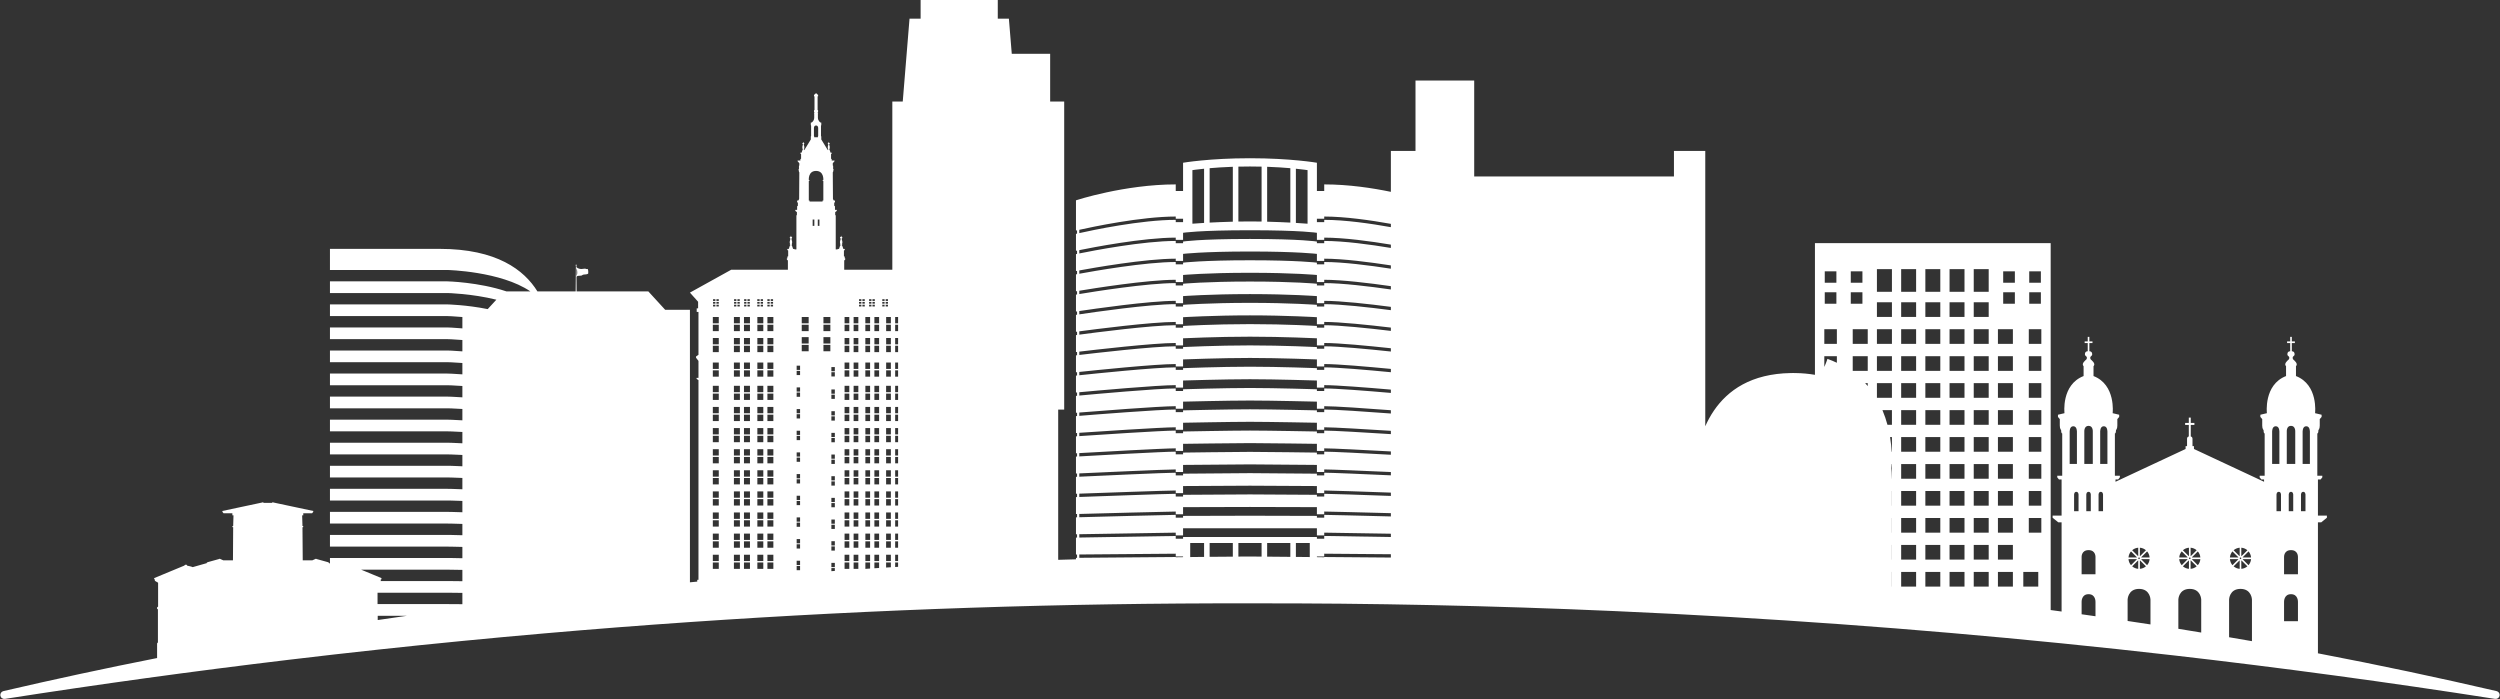 <?xml version="1.0" encoding="UTF-8" standalone="no"?><svg xmlns="http://www.w3.org/2000/svg" xmlns:xlink="http://www.w3.org/1999/xlink" fill="#000000" height="677.7" preserveAspectRatio="xMidYMid meet" version="1" viewBox="-0.3 0.0 2423.2 677.7" width="2423.2" zoomAndPan="magnify"><rect x="-0.3" y="0.0" width="2423.2" height="677.7" fill="#333333" stroke="none"/><g id="change1_1"><path d="M 2061.953 601.898 L 2061.953 581.07 C 2061.953 581.07 2062.281 570.793 2073.039 570.793 C 2083.832 570.793 2084.113 581.07 2084.113 581.07 L 2084.113 605.254 C 2076.77 604.102 2069.398 602.98 2061.953 601.898 Z M 2017.367 595.398 L 2017.367 583.48 C 2017.367 583.48 2017.012 575.93 2024.113 575.93 C 2031.16 575.93 2030.816 583.48 2030.816 583.48 L 2030.816 597.32 C 2026.344 596.691 2021.871 596.062 2017.367 595.398 Z M 2009.297 413.141 C 2013.102 413.141 2012.82 418.629 2012.82 418.629 L 2012.82 449.664 L 2005.789 449.664 L 2005.789 418.629 C 2005.789 418.629 2005.508 413.141 2009.297 413.141 Z M 2014.395 479.473 L 2014.395 495.516 L 2010.07 495.516 L 2010.07 479.473 C 2010.07 479.473 2010.07 476.715 2012.227 476.715 C 2014.395 476.715 2014.395 479.473 2014.395 479.473 Z M 2024.113 533.223 C 2031.16 533.223 2030.816 539.934 2030.816 539.934 L 2030.816 556.641 L 2017.367 556.641 L 2017.367 539.934 C 2017.367 539.934 2017.012 533.223 2024.113 533.223 Z M 2026.27 479.473 L 2026.27 495.516 L 2021.902 495.516 L 2021.902 479.473 C 2021.902 479.473 2021.902 476.715 2024.113 476.715 C 2026.27 476.715 2026.27 479.473 2026.27 479.473 Z M 2024.113 412.758 C 2028.543 412.758 2028.203 418.277 2028.203 418.277 L 2028.203 449.664 L 2019.984 449.664 L 2019.984 418.277 C 2019.984 418.277 2019.672 412.758 2024.113 412.758 Z M 2033.789 479.473 C 2033.789 479.473 2033.789 476.715 2035.961 476.715 C 2038.129 476.715 2038.129 479.473 2038.129 479.473 L 2038.129 495.516 L 2033.789 495.516 Z M 2038.887 413.141 C 2042.664 413.141 2042.379 418.629 2042.379 418.629 L 2042.379 449.664 L 2035.367 449.664 L 2035.367 418.629 C 2035.367 418.629 2035.082 413.141 2038.887 413.141 Z M 2070.812 541.926 C 2070.84 541.996 2070.871 542.066 2070.902 542.137 L 2065.238 547.832 C 2063.84 546.191 2062.98 544.164 2062.801 541.926 Z M 2065.238 534.449 L 2070.902 540.109 C 2070.871 540.18 2070.84 540.25 2070.812 540.355 L 2062.801 540.355 C 2062.98 538.082 2063.84 536.055 2065.238 534.449 Z M 2072.238 543.359 L 2072.238 551.363 C 2069.996 551.188 2067.973 550.312 2066.367 548.918 L 2072.031 543.254 C 2072.09 543.289 2072.164 543.324 2072.238 543.359 Z M 2072.238 530.883 L 2072.238 538.922 C 2072.164 538.922 2072.09 538.957 2072.031 538.992 L 2066.367 533.328 C 2067.973 531.93 2069.996 531.059 2072.238 530.883 Z M 2073.039 540.355 C 2073.25 540.355 2073.457 540.422 2073.59 540.562 C 2073.738 540.703 2073.844 540.914 2073.844 541.121 C 2073.844 541.578 2073.457 541.926 2073.039 541.926 C 2072.609 541.926 2072.238 541.578 2072.238 541.121 C 2072.238 540.914 2072.344 540.703 2072.477 540.562 C 2072.609 540.422 2072.832 540.355 2073.039 540.355 Z M 2073.844 530.883 C 2076.074 531.059 2078.109 531.93 2079.715 533.328 L 2074.051 538.992 C 2073.992 538.957 2073.918 538.922 2073.844 538.887 Z M 2079.715 548.918 C 2078.109 550.312 2076.074 551.188 2073.844 551.363 L 2073.844 543.359 C 2073.918 543.324 2073.992 543.289 2074.051 543.254 Z M 2075.168 542.137 C 2075.211 542.066 2075.242 541.996 2075.27 541.926 L 2083.281 541.926 C 2083.102 544.164 2082.227 546.191 2080.828 547.832 Z M 2083.281 540.355 L 2075.27 540.355 C 2075.242 540.25 2075.211 540.18 2075.168 540.109 L 2080.859 534.449 C 2082.227 536.055 2083.102 538.082 2083.281 540.355 Z M 2111.133 581.07 C 2111.133 581.07 2111.414 570.793 2122.219 570.793 C 2132.98 570.793 2133.293 581.07 2133.293 581.07 L 2133.293 613.117 C 2125.949 611.895 2118.578 610.703 2111.133 609.48 Z M 2119.977 541.926 C 2120.004 541.996 2120.051 542.066 2120.078 542.137 L 2114.418 547.832 C 2113.02 546.191 2112.145 544.164 2111.98 541.926 Z M 2114.418 534.449 L 2120.078 540.109 C 2120.051 540.18 2120.004 540.25 2119.977 540.355 L 2111.98 540.355 C 2112.145 538.082 2113.02 536.055 2114.418 534.449 Z M 2121.402 543.359 L 2121.402 551.363 C 2119.172 551.188 2117.152 550.312 2115.531 548.918 L 2121.195 543.254 C 2121.27 543.289 2121.344 543.324 2121.402 543.359 Z M 2121.402 530.883 L 2121.402 538.887 C 2121.344 538.922 2121.27 538.957 2121.195 538.992 L 2115.531 533.328 C 2117.152 531.93 2119.172 531.059 2121.402 530.883 Z M 2122.219 540.355 C 2122.414 540.355 2122.621 540.422 2122.77 540.562 C 2122.902 540.703 2123.023 540.914 2123.023 541.121 C 2123.023 541.578 2122.621 541.926 2122.219 541.926 C 2121.758 541.926 2121.445 541.578 2121.402 541.121 C 2121.402 540.914 2121.52 540.703 2121.656 540.562 C 2121.789 540.422 2122.012 540.355 2122.219 540.355 Z M 2123.023 530.883 C 2125.25 531.059 2127.273 531.93 2128.891 533.328 L 2123.23 538.992 C 2123.156 538.957 2123.082 538.922 2123.023 538.922 Z M 2128.891 548.918 C 2127.273 550.312 2125.25 551.188 2123.023 551.363 L 2123.023 543.359 C 2123.082 543.324 2123.156 543.289 2123.23 543.254 Z M 2124.344 542.137 C 2124.375 542.066 2124.418 541.996 2124.418 541.926 L 2132.461 541.926 C 2132.281 544.164 2131.402 546.191 2130.008 547.832 Z M 2132.461 540.355 L 2124.449 540.355 C 2124.418 540.25 2124.375 540.18 2124.344 540.109 L 2130.008 534.449 C 2131.402 536.055 2132.281 538.082 2132.461 540.355 Z M 2160.312 581.07 C 2160.312 581.07 2160.578 570.793 2171.383 570.793 C 2182.145 570.793 2182.469 581.07 2182.469 581.07 L 2182.469 621.469 C 2175.129 620.211 2167.742 618.918 2160.312 617.66 Z M 2169.137 541.926 C 2169.184 541.996 2169.215 542.066 2169.258 542.137 L 2163.551 547.832 C 2162.199 546.191 2161.32 544.164 2161.098 541.926 Z M 2163.551 534.449 L 2169.258 540.109 C 2169.184 540.18 2169.137 540.25 2169.137 540.355 L 2161.098 540.355 C 2161.293 538.082 2162.199 536.055 2163.551 534.449 Z M 2170.582 543.359 L 2170.582 551.363 C 2168.352 551.188 2166.316 550.312 2164.68 548.918 L 2170.371 543.254 C 2170.43 543.289 2170.508 543.324 2170.582 543.359 Z M 2170.582 530.883 L 2170.582 538.887 C 2170.508 538.922 2170.43 538.957 2170.344 538.992 L 2164.68 533.328 C 2166.316 531.93 2168.352 531.059 2170.582 530.883 Z M 2170.832 540.562 C 2170.965 540.422 2171.129 540.355 2171.352 540.355 C 2171.352 540.355 2171.352 540.355 2171.383 540.355 C 2171.59 540.355 2171.801 540.422 2171.902 540.562 L 2171.949 540.562 C 2172.082 540.703 2172.156 540.914 2172.156 541.121 C 2172.156 541.578 2171.801 541.926 2171.383 541.926 C 2170.922 541.926 2170.582 541.578 2170.582 541.121 C 2170.582 540.914 2170.641 540.703 2170.789 540.562 Z M 2172.156 530.883 C 2174.387 531.059 2176.449 531.93 2178.055 533.328 L 2172.395 538.992 C 2172.32 538.957 2172.258 538.922 2172.156 538.922 Z M 2178.055 548.918 C 2176.449 550.312 2174.387 551.188 2172.156 551.363 L 2172.156 543.359 C 2172.258 543.324 2172.32 543.289 2172.395 543.254 Z M 2173.523 542.137 C 2173.551 542.066 2173.582 541.996 2173.582 541.926 L 2181.621 541.926 C 2181.445 544.164 2180.539 546.191 2179.172 547.832 Z M 2181.621 540.355 L 2173.582 540.355 C 2173.582 540.25 2173.551 540.18 2173.523 540.109 L 2179.172 534.449 C 2180.582 536.055 2181.445 538.082 2181.621 540.355 Z M 2205.52 413.141 C 2209.34 413.141 2209.059 418.629 2209.059 418.629 L 2209.059 449.664 L 2202.027 449.664 L 2202.027 418.629 C 2202.027 418.629 2201.762 413.141 2205.52 413.141 Z M 2210.617 479.473 L 2210.617 495.516 L 2206.266 495.516 L 2206.266 479.473 C 2206.266 479.473 2206.266 476.715 2208.465 476.715 C 2210.617 476.715 2210.617 479.473 2210.617 479.473 Z M 2220.309 575.93 C 2227.414 575.93 2227.055 583.48 2227.055 583.48 L 2227.055 602.145 L 2213.59 602.145 L 2213.59 583.48 C 2213.59 583.48 2213.25 575.93 2220.309 575.93 Z M 2220.309 533.223 C 2227.414 533.223 2227.055 539.934 2227.055 539.934 L 2227.055 556.641 L 2213.59 556.641 L 2213.59 539.934 C 2213.59 539.934 2213.25 533.223 2220.309 533.223 Z M 2222.477 479.473 L 2222.477 495.516 L 2218.137 495.516 L 2218.137 479.473 C 2218.137 479.473 2218.137 476.715 2220.309 476.715 C 2222.477 476.715 2222.477 479.473 2222.477 479.473 Z M 2220.309 412.758 C 2224.754 412.758 2224.441 418.277 2224.441 418.277 L 2224.441 449.664 L 2216.223 449.664 L 2216.223 418.277 C 2216.223 418.277 2215.879 412.758 2220.309 412.758 Z M 2230 479.473 C 2230 479.473 2230 476.715 2232.199 476.715 C 2234.352 476.715 2234.352 479.473 2234.352 479.473 L 2234.352 495.516 L 2230 495.516 Z M 2235.098 413.141 C 2238.902 413.141 2238.633 418.629 2238.633 418.629 L 2238.633 449.664 L 2231.59 449.664 L 2231.59 418.629 C 2231.59 418.629 2231.32 413.141 2235.098 413.141 Z M 1045.844 540.668 L 1045.844 537.453 C 1062.305 537.312 1137.262 536.684 1139.324 536.684 L 1139.324 539.375 L 1146.422 539.375 L 1146.422 540.039 C 1144.043 540.074 1141.703 540.109 1139.324 540.145 L 1139.324 539.898 C 1137.262 539.898 1062.305 540.527 1045.844 540.668 Z M 1045.844 517.812 C 1062.055 517.531 1135.23 516.273 1139.324 516.273 L 1139.324 518.93 L 1146.422 518.93 L 1146.422 512.012 L 1276.152 512.012 L 1276.152 518.93 L 1283.242 518.93 L 1283.242 516.273 C 1286.043 516.273 1320.773 516.867 1347.824 517.324 C 1347.832 517.324 1347.832 517.324 1347.844 517.324 L 1347.844 520.539 C 1347.832 520.539 1347.832 520.539 1347.824 520.539 C 1320.773 520.086 1286.043 519.492 1283.242 519.492 L 1283.242 522.18 L 1276.152 522.18 L 1276.152 520.504 L 1146.422 520.504 L 1146.422 522.18 L 1139.324 522.18 L 1139.324 519.492 C 1135.23 519.492 1062.055 520.75 1045.844 521.027 Z M 1045.844 498.172 C 1061.844 497.715 1133.172 495.828 1139.324 495.828 L 1139.324 498.453 L 1146.422 498.453 L 1146.422 491.566 C 1146.422 491.566 1207.723 491.391 1211.281 491.391 C 1214.852 491.391 1276.152 491.566 1276.152 491.566 L 1276.152 498.453 L 1283.242 498.453 L 1283.242 495.828 C 1287.402 495.828 1321.332 496.703 1347.824 497.402 C 1347.832 497.402 1347.832 497.402 1347.844 497.402 L 1347.844 500.582 C 1347.832 500.582 1347.832 500.582 1347.824 500.582 C 1321.332 499.918 1287.402 499.043 1283.242 499.043 L 1283.242 501.734 L 1276.152 501.734 L 1276.152 500.059 C 1276.152 500.059 1214.852 499.883 1211.281 499.883 C 1207.723 499.883 1146.422 500.059 1146.422 500.059 L 1146.422 501.734 L 1139.324 501.734 L 1139.324 499.043 C 1133.172 499.043 1061.844 500.934 1045.844 501.352 Z M 1045.844 478.496 C 1061.633 477.938 1131.141 475.422 1139.324 475.422 L 1139.324 478.008 L 1146.422 478.008 L 1146.422 471.121 C 1146.422 471.121 1204.152 470.77 1211.281 470.77 C 1218.414 470.77 1276.152 471.121 1276.152 471.121 L 1276.152 478.008 L 1283.242 478.008 L 1283.242 475.422 C 1288.734 475.422 1321.863 476.539 1347.824 477.48 C 1347.832 477.484 1347.832 477.484 1347.844 477.484 L 1347.844 480.699 C 1347.832 480.699 1347.832 480.699 1347.824 480.699 C 1321.863 479.754 1288.734 478.633 1283.242 478.633 L 1283.242 481.258 L 1276.152 481.258 L 1276.152 479.613 C 1276.152 479.613 1218.414 479.23 1211.281 479.23 C 1204.152 479.23 1146.422 479.613 1146.422 479.613 L 1146.422 481.258 L 1139.324 481.258 L 1139.324 478.633 C 1131.141 478.633 1061.633 481.152 1045.844 481.711 Z M 1045.844 458.855 C 1061.395 458.121 1129.121 455.012 1139.324 455.012 L 1139.324 457.527 L 1146.422 457.527 L 1146.422 450.641 C 1146.422 450.641 1200.594 450.117 1211.281 450.117 C 1221.984 450.117 1276.152 450.641 1276.152 450.641 L 1276.152 457.527 L 1283.242 457.527 L 1283.242 455.012 C 1290.023 455.012 1322.383 456.41 1347.824 457.527 C 1347.832 457.527 1347.832 457.527 1347.844 457.527 L 1347.844 460.742 C 1347.832 460.742 1347.832 460.742 1347.824 460.742 C 1322.383 459.59 1290.023 458.191 1283.242 458.191 L 1283.242 460.812 L 1276.152 460.812 L 1276.152 459.133 C 1276.152 459.133 1221.984 458.609 1211.281 458.609 C 1200.594 458.609 1146.422 459.133 1146.422 459.133 L 1146.422 460.812 L 1139.324 460.812 L 1139.324 458.191 C 1129.121 458.191 1061.395 461.336 1045.844 462.07 Z M 1045.844 439.18 C 1061.184 438.305 1127.133 434.566 1139.324 434.566 L 1139.324 437.082 L 1146.422 437.082 L 1146.422 430.199 C 1146.422 430.199 1197.023 429.496 1211.281 429.496 C 1225.543 429.496 1276.152 430.199 1276.152 430.199 L 1276.152 437.082 L 1283.242 437.082 L 1283.242 434.566 C 1291.312 434.566 1322.941 436.207 1347.824 437.57 C 1347.832 437.57 1347.832 437.57 1347.844 437.574 L 1347.844 440.785 C 1347.832 440.785 1347.832 440.785 1347.824 440.785 C 1322.941 439.422 1291.312 437.781 1283.242 437.781 L 1283.242 440.367 L 1276.152 440.367 L 1276.152 438.691 C 1276.152 438.691 1225.543 437.988 1211.281 437.988 C 1197.023 437.988 1146.422 438.691 1146.422 438.691 L 1146.422 440.367 L 1139.324 440.367 L 1139.324 437.781 C 1127.133 437.781 1061.184 441.52 1045.844 442.395 Z M 1045.844 419.5 C 1060.934 418.488 1125.133 414.156 1139.324 414.156 L 1139.324 416.602 L 1146.422 416.602 L 1146.422 409.754 C 1146.422 409.754 1193.465 408.844 1211.281 408.844 C 1229.105 408.844 1276.152 409.754 1276.152 409.754 L 1276.152 416.602 L 1283.242 416.602 L 1283.242 414.156 C 1292.574 414.156 1323.434 416.043 1347.824 417.582 C 1347.832 417.582 1347.832 417.582 1347.844 417.582 L 1347.844 420.797 C 1347.832 420.797 1347.832 420.797 1347.824 420.793 C 1323.434 419.258 1292.574 417.371 1283.242 417.371 L 1283.242 419.887 L 1276.152 419.887 L 1276.152 418.246 C 1276.152 418.246 1229.105 417.336 1211.281 417.336 C 1193.465 417.336 1146.422 418.246 1146.422 418.246 L 1146.422 419.887 L 1139.324 419.887 L 1139.324 417.371 C 1125.133 417.371 1060.934 421.707 1045.844 422.719 Z M 1045.844 399.863 C 1060.723 398.672 1123.145 393.711 1139.324 393.711 L 1139.324 396.156 L 1146.422 396.156 L 1146.422 389.305 C 1146.422 389.305 1189.895 388.227 1211.281 388.227 C 1232.672 388.227 1276.152 389.305 1276.152 389.305 L 1276.152 396.156 L 1283.242 396.156 L 1283.242 393.711 C 1293.793 393.711 1323.953 395.809 1347.824 397.625 C 1347.832 397.625 1347.832 397.625 1347.844 397.625 L 1347.844 400.809 C 1347.832 400.809 1347.832 400.809 1347.824 400.805 C 1323.953 399.023 1293.793 396.926 1283.242 396.926 L 1283.242 399.441 L 1276.152 399.441 L 1276.152 397.766 C 1276.152 397.766 1232.672 396.719 1211.281 396.719 C 1189.895 396.719 1146.422 397.766 1146.422 397.766 L 1146.422 399.441 L 1139.324 399.441 L 1139.324 396.926 C 1123.145 396.926 1060.723 401.855 1045.844 403.078 Z M 1045.844 380.188 C 1060.512 378.824 1121.152 373.301 1139.324 373.301 L 1139.324 375.676 L 1146.422 375.676 L 1146.422 368.828 C 1146.422 368.828 1186.332 367.57 1211.281 367.57 C 1236.234 367.57 1276.152 368.828 1276.152 368.828 L 1276.152 375.676 L 1283.242 375.676 L 1283.242 373.301 C 1294.984 373.301 1324.484 375.605 1347.824 377.637 C 1347.832 377.637 1347.832 377.637 1347.844 377.637 L 1347.844 380.852 C 1347.832 380.852 1347.832 380.852 1347.824 380.852 C 1324.484 378.824 1294.984 376.516 1283.242 376.516 L 1283.242 378.961 L 1276.152 378.961 L 1276.152 377.32 C 1276.152 377.32 1236.234 376.062 1211.281 376.062 C 1186.332 376.062 1146.422 377.32 1146.422 377.32 L 1146.422 378.961 L 1139.324 378.961 L 1139.324 376.516 C 1121.152 376.516 1060.512 382.039 1045.844 383.402 Z M 1045.844 360.512 C 1060.273 358.973 1119.164 352.855 1139.324 352.855 L 1139.324 355.234 L 1146.422 355.234 L 1146.422 348.383 C 1146.422 348.383 1182.762 346.949 1211.281 346.949 C 1239.805 346.949 1276.152 348.383 1276.152 348.383 L 1276.152 355.234 L 1283.242 355.234 L 1283.242 352.855 C 1296.172 352.855 1325.004 355.375 1347.824 357.574 C 1347.832 357.574 1347.832 357.574 1347.844 357.578 L 1347.844 360.793 C 1347.832 360.789 1347.832 360.789 1347.824 360.789 C 1325.004 358.59 1296.172 356.07 1283.242 356.07 L 1283.242 358.52 L 1276.152 358.52 L 1276.152 356.84 C 1276.152 356.84 1239.805 355.441 1211.281 355.441 C 1182.762 355.441 1146.422 356.84 1146.422 356.84 L 1146.422 358.52 L 1139.324 358.52 L 1139.324 356.07 C 1119.164 356.07 1060.273 362.188 1045.844 363.727 Z M 1045.844 340.836 C 1059.992 339.156 1117.203 332.445 1139.324 332.445 L 1139.324 334.789 L 1146.422 334.789 L 1146.422 327.902 C 1146.422 327.902 1179.203 326.332 1211.281 326.332 C 1243.363 326.332 1276.152 327.902 1276.152 327.902 L 1276.152 334.789 L 1283.242 334.789 L 1283.242 332.445 C 1297.293 332.445 1325.496 335.137 1347.824 337.551 C 1347.832 337.551 1347.832 337.551 1347.844 337.551 L 1347.844 340.73 C 1347.832 340.73 1347.832 340.73 1347.824 340.73 C 1325.496 338.355 1297.293 335.664 1283.242 335.664 L 1283.242 338.039 L 1276.152 338.039 L 1276.152 336.395 C 1276.152 336.395 1243.363 334.789 1211.281 334.789 C 1179.203 334.789 1146.422 336.395 1146.422 336.395 L 1146.422 338.039 L 1139.324 338.039 L 1139.324 335.664 C 1117.203 335.664 1059.992 342.371 1045.844 344.051 Z M 1045.844 321.16 C 1059.754 319.305 1115.242 312.039 1139.324 312.039 L 1139.324 314.309 L 1146.422 314.309 L 1146.422 307.457 C 1146.422 307.457 1175.633 305.676 1211.281 305.676 C 1246.934 305.676 1276.152 307.457 1276.152 307.457 L 1276.152 314.309 L 1283.242 314.309 L 1283.242 312.039 C 1298.414 312.039 1325.984 314.902 1347.824 317.523 C 1347.832 317.523 1347.832 317.523 1347.844 317.523 L 1347.844 320.742 C 1347.832 320.738 1347.832 320.738 1347.824 320.738 C 1325.984 318.117 1298.414 315.215 1283.242 315.215 L 1283.242 317.594 L 1276.152 317.594 L 1276.152 315.949 C 1276.152 315.949 1246.934 314.168 1211.281 314.168 C 1175.633 314.168 1146.422 315.949 1146.422 315.949 L 1146.422 317.594 L 1139.324 317.594 L 1139.324 315.215 C 1115.242 315.215 1059.754 322.523 1045.844 324.375 Z M 1045.844 301.484 C 1059.473 299.457 1113.293 291.594 1139.324 291.594 L 1139.324 293.863 L 1146.422 293.863 L 1146.422 287.016 C 1146.422 287.016 1172.074 285.059 1211.281 285.059 C 1250.492 285.059 1276.152 287.016 1276.152 287.016 L 1276.152 293.863 L 1283.242 293.863 L 1283.242 291.594 C 1299.453 291.594 1326.473 294.633 1347.824 297.43 C 1347.832 297.43 1347.832 297.43 1347.844 297.43 L 1347.844 300.645 C 1347.832 300.645 1347.832 300.645 1347.824 300.645 C 1326.473 297.848 1299.453 294.809 1283.242 294.809 L 1283.242 297.113 L 1276.152 297.113 L 1276.152 295.473 C 1276.152 295.473 1250.492 293.551 1211.281 293.551 C 1172.074 293.551 1146.422 295.473 1146.422 295.473 L 1146.422 297.113 L 1139.324 297.113 L 1139.324 294.809 C 1113.293 294.809 1059.473 302.637 1045.844 304.699 Z M 1045.844 281.809 C 1059.223 279.57 1111.363 271.184 1139.324 271.184 L 1139.324 273.383 L 1146.422 273.383 L 1146.422 266.535 C 1146.422 266.535 1168.504 264.402 1211.281 264.402 C 1254.062 264.402 1276.152 266.535 1276.152 266.535 L 1276.152 273.383 L 1283.242 273.383 L 1283.242 271.184 C 1300.504 271.184 1326.965 274.363 1347.824 277.367 C 1347.832 277.367 1347.832 277.371 1347.844 277.371 L 1347.844 280.586 C 1347.832 280.586 1347.832 280.582 1347.824 280.582 C 1326.965 277.578 1300.504 274.398 1283.242 274.398 L 1283.242 276.668 L 1276.152 276.668 L 1276.152 275.023 C 1276.152 275.023 1254.062 272.895 1211.281 272.895 C 1168.504 272.895 1146.422 275.023 1146.422 275.023 L 1146.422 276.668 L 1139.324 276.668 L 1139.324 274.398 C 1111.363 274.398 1059.223 282.785 1045.844 285.02 Z M 1045.844 262.133 C 1058.941 259.719 1109.441 250.738 1139.324 250.738 L 1139.324 252.938 L 1146.422 252.938 L 1146.422 246.09 C 1146.422 246.09 1164.941 243.781 1211.281 243.781 C 1257.621 243.781 1276.152 246.09 1276.152 246.09 L 1276.152 252.938 L 1283.242 252.938 L 1283.242 250.738 C 1301.484 250.738 1327.414 254.094 1347.824 257.238 C 1347.832 257.238 1347.832 257.238 1347.844 257.242 L 1347.844 260.457 C 1347.832 260.453 1347.832 260.453 1347.824 260.453 C 1327.414 257.273 1301.484 253.953 1283.242 253.953 L 1283.242 256.227 L 1276.152 256.227 L 1276.152 254.582 C 1276.152 254.582 1257.621 252.273 1211.281 252.273 C 1164.941 252.273 1146.422 254.582 1146.422 254.582 L 1146.422 256.227 L 1139.324 256.227 L 1139.324 253.953 C 1109.441 253.953 1058.941 262.934 1045.844 265.344 Z M 1045.844 242.457 C 1058.703 239.832 1107.562 230.328 1139.324 230.328 L 1139.324 232.496 L 1146.422 232.496 L 1146.422 225.645 C 1146.422 225.645 1161.375 223.164 1211.281 223.164 C 1261.191 223.164 1276.152 225.645 1276.152 225.645 L 1276.152 232.496 L 1283.242 232.496 L 1283.242 230.328 C 1302.434 230.328 1327.875 233.789 1347.824 237.109 C 1347.832 237.109 1347.832 237.109 1347.844 237.109 L 1347.844 240.324 C 1347.832 240.324 1347.832 240.324 1347.824 240.324 C 1327.875 237.004 1302.434 233.543 1283.242 233.543 L 1283.242 235.746 L 1276.152 235.746 L 1276.152 234.137 C 1276.152 234.137 1261.191 231.621 1211.281 231.621 C 1161.375 231.621 1146.422 234.137 1146.422 234.137 L 1146.422 235.746 L 1139.324 235.746 L 1139.324 233.543 C 1107.562 233.543 1058.703 243.047 1045.844 245.668 Z M 1045.844 222.742 C 1058.422 219.949 1105.672 209.883 1139.324 209.883 L 1139.324 212.016 L 1146.422 212.016 L 1146.422 215.301 L 1139.324 215.301 L 1139.324 213.098 C 1105.672 213.098 1058.422 223.129 1045.844 225.957 Z M 1155.473 164.906 C 1155.473 164.906 1159.523 164.273 1166.793 163.539 L 1166.793 216.07 C 1159.801 216.488 1155.473 216.836 1155.473 216.836 Z M 1172.172 163.02 C 1178.293 162.492 1185.875 161.969 1194.652 161.656 L 1194.652 214.879 C 1186.293 215.09 1178.531 215.438 1172.172 215.754 Z M 1200.035 161.516 C 1203.633 161.41 1207.371 161.375 1211.281 161.375 C 1215.203 161.375 1218.934 161.41 1222.535 161.516 L 1222.535 214.742 C 1218.832 214.707 1215.062 214.637 1211.281 214.637 C 1207.516 214.637 1203.734 214.707 1200.035 214.742 Z M 1227.922 161.656 C 1236.691 161.969 1244.312 162.492 1250.395 163.02 L 1250.395 215.754 C 1244.031 215.438 1236.273 215.09 1227.922 214.879 Z M 1255.773 163.539 C 1263.043 164.273 1267.094 164.906 1267.094 164.906 L 1267.094 216.836 C 1267.094 216.836 1262.762 216.488 1255.773 216.07 Z M 1276.152 212.016 L 1283.242 212.016 L 1283.242 209.883 C 1303.375 209.883 1328.324 213.484 1347.824 216.977 C 1347.832 216.98 1347.832 216.98 1347.844 216.98 L 1347.844 220.195 C 1347.832 220.195 1347.832 220.195 1347.824 220.195 C 1328.324 216.699 1303.375 213.098 1283.242 213.098 L 1283.242 215.301 L 1276.152 215.301 Z M 1166.793 539.793 C 1162.324 539.828 1157.812 539.898 1153.344 539.934 L 1153.344 526.34 L 1166.793 526.34 Z M 1194.652 539.551 C 1187.133 539.586 1179.652 539.656 1172.172 539.723 L 1172.172 526.34 L 1194.652 526.34 Z M 1222.535 539.516 C 1218.793 539.445 1215.023 539.445 1211.281 539.41 C 1207.543 539.445 1203.773 539.445 1200.035 539.48 L 1200.035 526.34 L 1222.535 526.34 Z M 1250.395 539.758 C 1242.914 539.656 1235.434 539.586 1227.922 539.551 L 1227.922 526.34 L 1250.395 526.34 Z M 1269.234 539.934 C 1264.723 539.898 1260.242 539.828 1255.773 539.793 L 1255.773 526.34 L 1269.234 526.34 Z M 1347.844 540.422 C 1347.832 540.422 1347.832 540.422 1347.824 540.422 C 1320.254 540.18 1284.645 539.898 1283.242 539.898 L 1283.242 540.145 C 1280.863 540.109 1278.492 540.074 1276.152 540.039 L 1276.152 539.375 L 1283.242 539.375 L 1283.242 536.684 C 1284.645 536.684 1320.254 536.965 1347.824 537.207 C 1347.832 537.207 1347.832 537.211 1347.844 537.211 Z M 1780.141 345.238 L 1780.141 351.625 C 1777.227 350.266 1774.227 348.969 1771 347.82 C 1771 347.82 1770.168 350.789 1767.969 355.68 L 1767.969 345.238 Z M 1767.969 319.094 L 1780.141 319.094 L 1780.141 333.32 L 1767.969 333.32 Z M 1768.398 283.309 L 1779.68 283.309 L 1779.68 294.387 L 1768.398 294.387 Z M 1768.398 262.969 L 1779.68 262.969 L 1779.68 274.047 L 1768.398 274.047 Z M 1793.621 283.309 L 1804.914 283.309 L 1804.914 294.387 L 1793.621 294.387 Z M 1793.621 262.969 L 1804.914 262.969 L 1804.914 274.047 L 1793.621 274.047 Z M 1810.059 333.32 L 1795.508 333.32 L 1795.508 319.094 L 1810.059 319.094 Z M 1818.961 371.379 L 1833.512 371.379 L 1833.512 385.602 L 1818.961 385.602 Z M 1818.961 345.238 L 1833.512 345.238 L 1833.512 359.461 L 1818.961 359.461 Z M 1818.961 319.094 L 1833.512 319.094 L 1833.512 333.32 L 1818.961 333.32 Z M 1818.961 292.953 L 1833.512 292.953 L 1833.512 307.18 L 1818.961 307.18 Z M 1818.961 260.875 L 1833.512 260.875 L 1833.512 282.855 L 1818.961 282.855 Z M 1842.457 554.332 L 1856.949 554.332 L 1856.949 568.555 L 1842.457 568.555 Z M 1842.457 528.191 L 1856.949 528.191 L 1856.949 542.418 L 1842.457 542.418 Z M 1842.457 502.086 L 1856.949 502.086 L 1856.949 516.273 L 1842.457 516.273 Z M 1842.457 475.945 L 1856.949 475.945 L 1856.949 490.133 L 1842.457 490.133 Z M 1842.457 449.801 L 1856.949 449.801 L 1856.949 464.027 L 1842.457 464.027 Z M 1842.457 423.664 L 1856.949 423.664 L 1856.949 437.883 L 1842.457 437.883 Z M 1842.457 397.52 L 1856.949 397.52 L 1856.949 411.742 L 1842.457 411.742 Z M 1842.457 371.379 L 1856.949 371.379 L 1856.949 385.602 L 1842.457 385.602 Z M 1842.457 345.238 L 1856.949 345.238 L 1856.949 359.461 L 1842.457 359.461 Z M 1842.457 319.094 L 1856.949 319.094 L 1856.949 333.32 L 1842.457 333.32 Z M 1842.457 292.953 L 1856.949 292.953 L 1856.949 307.18 L 1842.457 307.18 Z M 1842.457 260.875 L 1856.949 260.875 L 1856.949 282.855 L 1842.457 282.855 Z M 1865.91 554.332 L 1880.398 554.332 L 1880.398 568.555 L 1865.91 568.555 Z M 1865.91 528.191 L 1880.398 528.191 L 1880.398 542.418 L 1865.91 542.418 Z M 1865.91 502.086 L 1880.398 502.086 L 1880.398 516.273 L 1865.91 516.273 Z M 1865.91 475.945 L 1880.398 475.945 L 1880.398 490.133 L 1865.91 490.133 Z M 1865.91 449.801 L 1880.398 449.801 L 1880.398 464.027 L 1865.91 464.027 Z M 1865.91 423.664 L 1880.398 423.664 L 1880.398 437.883 L 1865.91 437.883 Z M 1865.91 397.52 L 1880.398 397.52 L 1880.398 411.742 L 1865.91 411.742 Z M 1865.91 371.379 L 1880.398 371.379 L 1880.398 385.602 L 1865.91 385.602 Z M 1865.91 345.238 L 1880.398 345.238 L 1880.398 359.461 L 1865.91 359.461 Z M 1865.91 319.094 L 1880.398 319.094 L 1880.398 333.32 L 1865.91 333.32 Z M 1865.91 292.953 L 1880.398 292.953 L 1880.398 307.18 L 1865.91 307.18 Z M 1865.91 260.875 L 1880.398 260.875 L 1880.398 282.855 L 1865.91 282.855 Z M 1889.363 554.332 L 1903.852 554.332 L 1903.852 568.555 L 1889.363 568.555 Z M 1889.363 528.191 L 1903.852 528.191 L 1903.852 542.418 L 1889.363 542.418 Z M 1889.363 502.086 L 1903.852 502.086 L 1903.852 516.273 L 1889.363 516.273 Z M 1889.363 475.945 L 1903.852 475.945 L 1903.852 490.133 L 1889.363 490.133 Z M 1889.363 449.801 L 1903.852 449.801 L 1903.852 464.027 L 1889.363 464.027 Z M 1889.363 423.664 L 1903.852 423.664 L 1903.852 437.883 L 1889.363 437.883 Z M 1889.363 397.52 L 1903.852 397.52 L 1903.852 411.742 L 1889.363 411.742 Z M 1889.363 371.379 L 1903.852 371.379 L 1903.852 385.602 L 1889.363 385.602 Z M 1889.363 345.238 L 1903.852 345.238 L 1903.852 359.461 L 1889.363 359.461 Z M 1889.363 319.094 L 1903.852 319.094 L 1903.852 333.32 L 1889.363 333.32 Z M 1889.363 292.953 L 1903.852 292.953 L 1903.852 307.18 L 1889.363 307.18 Z M 1889.363 260.875 L 1903.852 260.875 L 1903.852 282.855 L 1889.363 282.855 Z M 1912.801 554.332 L 1927.305 554.332 L 1927.305 568.555 L 1912.801 568.555 Z M 1912.801 528.191 L 1927.305 528.191 L 1927.305 542.418 L 1912.801 542.418 Z M 1912.801 502.086 L 1927.305 502.086 L 1927.305 516.273 L 1912.801 516.273 Z M 1912.801 475.945 L 1927.305 475.945 L 1927.305 490.133 L 1912.801 490.133 Z M 1912.801 449.801 L 1927.305 449.801 L 1927.305 464.027 L 1912.801 464.027 Z M 1912.801 423.664 L 1927.305 423.664 L 1927.305 437.883 L 1912.801 437.883 Z M 1912.801 397.52 L 1927.305 397.52 L 1927.305 411.742 L 1912.801 411.742 Z M 1912.801 371.379 L 1927.305 371.379 L 1927.305 385.602 L 1912.801 385.602 Z M 1912.801 345.238 L 1927.305 345.238 L 1927.305 359.461 L 1912.801 359.461 Z M 1912.801 319.094 L 1927.305 319.094 L 1927.305 333.32 L 1912.801 333.32 Z M 1912.801 292.953 L 1927.305 292.953 L 1927.305 307.18 L 1912.801 307.18 Z M 1912.801 260.875 L 1927.305 260.875 L 1927.305 282.855 L 1912.801 282.855 Z M 1936.25 554.332 L 1950.758 554.332 L 1950.758 568.555 L 1936.25 568.555 Z M 1936.25 528.191 L 1950.758 528.191 L 1950.758 542.418 L 1936.25 542.418 Z M 1936.25 502.086 L 1950.758 502.086 L 1950.758 516.273 L 1936.25 516.273 Z M 1936.25 475.945 L 1950.758 475.945 L 1950.758 490.133 L 1936.25 490.133 Z M 1936.25 449.801 L 1950.758 449.801 L 1950.758 464.027 L 1936.25 464.027 Z M 1936.25 423.664 L 1950.758 423.664 L 1950.758 437.883 L 1936.25 437.883 Z M 1936.25 397.52 L 1950.758 397.52 L 1950.758 411.742 L 1936.25 411.742 Z M 1936.25 371.379 L 1950.758 371.379 L 1950.758 385.602 L 1936.25 385.602 Z M 1936.25 345.238 L 1950.758 345.238 L 1950.758 359.461 L 1936.25 359.461 Z M 1936.25 319.094 L 1950.758 319.094 L 1950.758 333.32 L 1936.25 333.32 Z M 1941.348 283.309 L 1952.672 283.309 L 1952.672 294.387 L 1941.348 294.387 Z M 1941.348 262.969 L 1952.672 262.969 L 1952.672 274.047 L 1941.348 274.047 Z M 1960.848 554.332 L 1975.352 554.332 L 1975.352 568.555 L 1960.848 568.555 Z M 1966.168 502.086 L 1978.324 502.086 L 1978.324 516.273 L 1966.168 516.273 Z M 1966.168 475.945 L 1978.324 475.945 L 1978.324 490.133 L 1966.168 490.133 Z M 1966.168 449.801 L 1978.324 449.801 L 1978.324 464.027 L 1966.168 464.027 Z M 1966.168 423.664 L 1978.324 423.664 L 1978.324 437.883 L 1966.168 437.883 Z M 1966.168 397.52 L 1978.324 397.52 L 1978.324 411.742 L 1966.168 411.742 Z M 1966.168 371.379 L 1978.324 371.379 L 1978.324 385.602 L 1966.168 385.602 Z M 1966.168 345.238 L 1978.324 345.238 L 1978.324 359.461 L 1966.168 359.461 Z M 1966.168 319.094 L 1978.324 319.094 L 1978.324 333.32 L 1966.168 333.32 Z M 1966.586 283.309 L 1977.879 283.309 L 1977.879 294.387 L 1966.586 294.387 Z M 1966.586 262.969 L 1977.879 262.969 L 1977.879 274.047 L 1966.586 274.047 Z M 1810.059 359.461 L 1795.508 359.461 L 1795.508 345.238 L 1810.059 345.238 Z M 1807.562 371.379 L 1810.059 371.379 L 1810.059 374.211 C 1809.242 373.258 1808.422 372.309 1807.562 371.379 Z M 1829.172 411.742 C 1827.922 407.094 1826.332 402.312 1824.309 397.52 L 1833.512 397.52 L 1833.512 411.742 Z M 1833.227 437.883 C 1833.004 433.691 1832.559 428.863 1831.711 423.664 L 1833.512 423.664 L 1833.512 437.883 Z M 1833.449 464.027 C 1833.449 462.375 1833.391 460.215 1833.227 457.605 L 1833.227 457.574 C 1833.168 456.461 1833.078 455.223 1832.961 453.953 C 1832.961 453.953 1833.125 452.43 1833.258 449.801 L 1833.512 449.801 L 1833.512 464.027 Z M 1833.422 490.133 L 1833.422 475.945 L 1833.512 475.945 L 1833.512 490.133 Z M 1833.422 516.273 L 1833.422 502.086 L 1833.512 502.086 L 1833.512 516.273 Z M 1833.422 542.418 L 1833.422 528.191 L 1833.512 528.191 L 1833.512 542.418 Z M 1833.422 554.332 L 1833.512 554.332 L 1833.512 568.555 L 1833.422 568.555 Z M 690.625 545.176 L 696.391 545.176 L 696.391 551.363 L 690.625 551.363 Z M 690.625 537.699 L 696.391 537.699 L 696.391 543.848 L 690.625 543.848 Z M 690.625 524.73 L 696.391 524.73 L 696.391 530.918 L 690.625 530.918 Z M 690.625 517.219 L 696.391 517.219 L 696.391 523.371 L 690.625 523.371 Z M 690.625 504.289 L 696.391 504.289 L 696.391 510.438 L 690.625 510.438 Z M 690.625 496.738 L 696.391 496.738 L 696.391 502.922 L 690.625 502.922 Z M 690.625 483.809 L 696.391 483.809 L 696.391 489.992 L 690.625 489.992 Z M 690.625 476.293 L 696.391 476.293 L 696.391 482.445 L 690.625 482.445 Z M 690.625 463.328 L 696.391 463.328 L 696.391 469.516 L 690.625 469.516 Z M 690.625 455.848 L 696.391 455.848 L 696.391 462 L 690.625 462 Z M 690.625 442.883 L 696.391 442.883 L 696.391 449.07 L 690.625 449.07 Z M 690.625 435.371 L 696.391 435.371 L 696.391 441.52 L 690.625 441.52 Z M 690.625 422.402 L 696.391 422.402 L 696.391 428.59 L 690.625 428.59 Z M 690.625 414.891 L 696.391 414.891 L 696.391 421.074 L 690.625 421.074 Z M 690.625 401.957 L 696.391 401.957 L 696.391 408.145 L 690.625 408.145 Z M 690.625 394.445 L 696.391 394.445 L 696.391 400.598 L 690.625 400.598 Z M 690.625 381.48 L 696.391 381.48 L 696.391 387.664 L 690.625 387.664 Z M 690.625 373.965 L 696.391 373.965 L 696.391 380.152 L 690.625 380.152 Z M 690.625 358.938 L 696.391 358.938 L 696.391 365.086 L 690.625 365.086 Z M 690.625 351.422 L 696.391 351.422 L 696.391 357.574 L 690.625 357.574 Z M 690.625 335.137 L 696.391 335.137 L 696.391 341.324 L 690.625 341.324 Z M 690.625 327.625 L 696.391 327.625 L 696.391 333.773 L 690.625 333.773 Z M 690.625 314.762 L 696.391 314.762 L 696.391 320.949 L 690.625 320.949 Z M 690.625 307.25 L 696.391 307.25 L 696.391 313.402 L 690.625 313.402 Z M 690.836 295.367 L 693.105 295.367 L 693.105 297.043 L 690.836 297.043 Z M 690.836 292.676 L 693.105 292.676 L 693.105 294.352 L 690.836 294.352 Z M 690.836 289.984 L 693.105 289.984 L 693.105 291.66 L 690.836 291.66 Z M 694.121 295.367 L 696.391 295.367 L 696.391 297.043 L 694.121 297.043 Z M 694.121 292.676 L 696.391 292.676 L 696.391 294.352 L 694.121 294.352 Z M 694.121 289.984 L 696.391 289.984 L 696.391 291.66 L 694.121 291.66 Z M 711.07 545.176 L 716.871 545.176 L 716.871 551.363 L 711.07 551.363 Z M 711.07 537.699 L 716.871 537.699 L 716.871 543.848 L 711.07 543.848 Z M 711.07 524.73 L 716.871 524.73 L 716.871 530.918 L 711.07 530.918 Z M 711.07 517.219 L 716.871 517.219 L 716.871 523.371 L 711.07 523.371 Z M 711.07 504.289 L 716.871 504.289 L 716.871 510.438 L 711.07 510.438 Z M 711.07 496.738 L 716.871 496.738 L 716.871 502.922 L 711.07 502.922 Z M 711.07 483.809 L 716.871 483.809 L 716.871 489.992 L 711.07 489.992 Z M 711.07 476.293 L 716.871 476.293 L 716.871 482.445 L 711.07 482.445 Z M 711.07 463.328 L 716.871 463.328 L 716.871 469.516 L 711.07 469.516 Z M 711.07 455.848 L 716.871 455.848 L 716.871 462 L 711.07 462 Z M 711.07 442.883 L 716.871 442.883 L 716.871 449.07 L 711.07 449.07 Z M 711.07 435.371 L 716.871 435.371 L 716.871 441.52 L 711.07 441.52 Z M 711.07 422.402 L 716.871 422.402 L 716.871 428.59 L 711.07 428.59 Z M 711.07 414.891 L 716.871 414.891 L 716.871 421.074 L 711.07 421.074 Z M 711.07 401.957 L 716.871 401.957 L 716.871 408.145 L 711.07 408.145 Z M 711.07 394.445 L 716.871 394.445 L 716.871 400.598 L 711.07 400.598 Z M 711.07 381.48 L 716.871 381.48 L 716.871 387.664 L 711.07 387.664 Z M 711.07 373.965 L 716.871 373.965 L 716.871 380.152 L 711.07 380.152 Z M 711.07 358.938 L 716.836 358.938 L 716.836 365.086 L 711.07 365.086 Z M 711.07 351.422 L 716.836 351.422 L 716.836 357.574 L 711.07 357.574 Z M 711.07 335.137 L 716.836 335.137 L 716.836 341.324 L 711.07 341.324 Z M 711.07 327.625 L 716.836 327.625 L 716.836 333.773 L 711.07 333.773 Z M 711.07 314.762 L 716.836 314.762 L 716.836 320.949 L 711.07 320.949 Z M 711.07 307.25 L 716.836 307.25 L 716.836 313.402 L 711.07 313.402 Z M 711.211 295.367 L 713.445 295.367 L 713.445 297.043 L 711.211 297.043 Z M 711.211 292.676 L 713.445 292.676 L 713.445 294.352 L 711.211 294.352 Z M 711.211 289.984 L 713.445 289.984 L 713.445 291.66 L 711.211 291.66 Z M 714.492 295.367 L 716.73 295.367 L 716.73 297.043 L 714.492 297.043 Z M 714.492 292.676 L 716.73 292.676 L 716.73 294.352 L 714.492 294.352 Z M 714.492 289.984 L 716.73 289.984 L 716.73 291.66 L 714.492 291.66 Z M 720.82 545.176 L 726.621 545.176 L 726.621 551.363 L 720.82 551.363 Z M 720.82 537.699 L 726.621 537.699 L 726.621 543.848 L 720.82 543.848 Z M 720.82 524.73 L 726.621 524.73 L 726.621 530.918 L 720.82 530.918 Z M 720.82 517.219 L 726.621 517.219 L 726.621 523.371 L 720.82 523.371 Z M 720.82 504.289 L 726.621 504.289 L 726.621 510.438 L 720.82 510.438 Z M 720.82 496.738 L 726.621 496.738 L 726.621 502.922 L 720.82 502.922 Z M 720.82 483.809 L 726.621 483.809 L 726.621 489.992 L 720.82 489.992 Z M 720.82 476.293 L 726.621 476.293 L 726.621 482.445 L 720.82 482.445 Z M 720.82 463.328 L 726.621 463.328 L 726.621 469.516 L 720.82 469.516 Z M 720.82 455.848 L 726.621 455.848 L 726.621 462 L 720.82 462 Z M 720.82 442.883 L 726.621 442.883 L 726.621 449.07 L 720.82 449.07 Z M 720.82 435.371 L 726.621 435.371 L 726.621 441.52 L 720.82 441.52 Z M 720.82 422.402 L 726.621 422.402 L 726.621 428.59 L 720.82 428.59 Z M 720.82 414.891 L 726.621 414.891 L 726.621 421.074 L 720.82 421.074 Z M 720.82 401.957 L 726.621 401.957 L 726.621 408.145 L 720.82 408.145 Z M 720.82 394.445 L 726.621 394.445 L 726.621 400.598 L 720.82 400.598 Z M 720.82 381.48 L 726.621 381.48 L 726.621 387.664 L 720.82 387.664 Z M 720.82 373.965 L 726.621 373.965 L 726.621 380.152 L 720.82 380.152 Z M 720.82 358.938 L 726.621 358.938 L 726.621 365.086 L 720.82 365.086 Z M 720.82 351.422 L 726.621 351.422 L 726.621 357.574 L 720.82 357.574 Z M 720.82 335.137 L 726.621 335.137 L 726.621 341.324 L 720.82 341.324 Z M 720.82 327.625 L 726.621 327.625 L 726.621 333.773 L 720.82 333.773 Z M 720.82 314.762 L 726.621 314.762 L 726.621 320.949 L 720.82 320.949 Z M 720.82 307.25 L 726.621 307.25 L 726.621 313.402 L 720.82 313.402 Z M 720.961 295.367 L 723.195 295.367 L 723.195 297.043 L 720.961 297.043 Z M 720.961 292.676 L 723.195 292.676 L 723.195 294.352 L 720.961 294.352 Z M 720.961 289.984 L 723.195 289.984 L 723.195 291.66 L 720.961 291.66 Z M 724.211 295.367 L 726.48 295.367 L 726.48 297.043 L 724.211 297.043 Z M 724.211 292.676 L 726.48 292.676 L 726.48 294.352 L 724.211 294.352 Z M 724.211 289.984 L 726.48 289.984 L 726.48 291.66 L 724.211 291.66 Z M 733.715 295.367 L 735.988 295.367 L 735.988 297.043 L 733.715 297.043 Z M 733.715 292.676 L 735.988 292.676 L 735.988 294.352 L 733.715 294.352 Z M 733.715 289.984 L 735.988 289.984 L 735.988 291.66 L 733.715 291.66 Z M 737 295.367 L 739.273 295.367 L 739.273 297.043 L 737 297.043 Z M 737 292.676 L 739.273 292.676 L 739.273 294.352 L 737 294.352 Z M 737 289.984 L 739.273 289.984 L 739.273 291.66 L 737 291.66 Z M 739.551 313.402 L 733.785 313.402 L 733.785 307.25 L 739.551 307.25 Z M 743.5 295.367 L 745.738 295.367 L 745.738 297.043 L 743.5 297.043 Z M 743.5 292.676 L 745.738 292.676 L 745.738 294.352 L 743.5 294.352 Z M 743.5 289.984 L 745.738 289.984 L 745.738 291.66 L 743.5 291.66 Z M 746.75 295.367 L 749.023 295.367 L 749.023 297.043 L 746.75 297.043 Z M 746.75 292.676 L 749.023 292.676 L 749.023 294.352 L 746.75 294.352 Z M 746.75 289.984 L 749.023 289.984 L 749.023 291.66 L 746.75 291.66 Z M 749.305 313.402 L 743.535 313.402 L 743.535 307.25 L 749.305 307.25 Z M 771.879 548.566 L 775.199 548.566 L 775.199 552.656 L 771.879 552.656 Z M 771.879 543.535 L 775.199 543.535 L 775.199 547.66 L 771.879 547.66 Z M 771.879 527.562 L 775.199 527.562 L 775.199 531.652 L 771.879 531.652 Z M 771.879 522.531 L 775.199 522.531 L 775.199 526.656 L 771.879 526.656 Z M 771.879 506.523 L 775.199 506.523 L 775.199 510.613 L 771.879 510.613 Z M 771.879 501.527 L 775.199 501.527 L 775.199 505.652 L 771.879 505.652 Z M 771.879 485.52 L 775.199 485.52 L 775.199 489.609 L 771.879 489.609 Z M 771.879 480.523 L 775.199 480.523 L 775.199 484.613 L 771.879 484.613 Z M 771.879 464.516 L 775.199 464.516 L 775.199 468.605 L 771.879 468.605 Z M 771.879 459.52 L 775.199 459.52 L 775.199 463.609 L 771.879 463.609 Z M 771.879 443.512 L 775.199 443.512 L 775.199 447.602 L 771.879 447.602 Z M 771.879 438.48 L 775.199 438.48 L 775.199 442.602 L 771.879 442.602 Z M 771.879 422.508 L 775.199 422.508 L 775.199 426.598 L 771.879 426.598 Z M 771.879 417.477 L 775.199 417.477 L 775.199 421.598 L 771.879 421.598 Z M 771.879 401.469 L 775.199 401.469 L 775.199 405.594 L 771.879 405.594 Z M 771.879 396.473 L 775.199 396.473 L 775.199 400.598 L 771.879 400.598 Z M 771.879 380.465 L 775.199 380.465 L 775.199 384.59 L 771.879 384.59 Z M 771.879 375.469 L 775.199 375.469 L 775.199 379.59 L 771.879 379.59 Z M 771.879 359.461 L 775.199 359.461 L 775.199 363.551 L 771.879 363.551 Z M 771.879 354.465 L 775.199 354.465 L 775.199 358.551 L 771.879 358.551 Z M 776.809 334.301 L 783.516 334.301 L 783.516 340.484 L 776.809 340.484 Z M 776.809 326.785 L 783.516 326.785 L 783.516 332.973 L 776.809 332.973 Z M 776.809 314.762 L 783.516 314.762 L 783.516 320.949 L 776.809 320.949 Z M 776.809 307.25 L 783.516 307.25 L 783.516 313.402 L 776.809 313.402 Z M 790.684 165.672 C 798.473 165.672 797.742 174.445 797.742 174.445 L 796.938 174.445 C 796.938 175.145 797.742 175.422 797.742 175.422 L 797.742 194.402 L 796.973 194.402 L 796.973 195.309 L 784.391 195.309 L 784.391 194.402 L 783.656 194.402 L 783.656 175.422 C 783.656 175.422 784.426 175.145 784.426 174.445 L 783.656 174.445 C 783.656 174.445 782.887 165.672 790.684 165.672 Z M 788.621 124.188 C 788.621 123.598 788.762 121.848 790.402 121.672 L 790.996 121.672 C 792.605 121.848 792.742 123.598 792.742 124.188 C 792.742 124.293 792.742 125.062 792.742 125.062 L 792.742 131.773 L 792.465 132.402 L 792.465 133.031 L 788.898 133.031 L 788.898 132.402 L 788.621 131.773 Z M 797.844 334.301 L 804.555 334.301 L 804.555 340.484 L 797.844 340.484 Z M 797.844 326.785 L 804.555 326.785 L 804.555 332.973 L 797.844 332.973 Z M 797.844 314.762 L 804.555 314.762 L 804.555 320.949 L 797.844 320.949 Z M 797.844 307.25 L 804.555 307.25 L 804.555 313.402 L 797.844 313.402 Z M 805.535 550.594 L 808.891 550.594 L 808.891 553.391 C 807.77 553.461 806.652 553.531 805.535 553.633 Z M 805.535 545.594 L 808.891 545.594 L 808.891 549.684 L 805.535 549.684 Z M 805.535 529.59 L 808.891 529.59 L 808.891 533.715 L 805.535 533.715 Z M 805.535 524.59 L 808.891 524.59 L 808.891 528.68 L 805.535 528.68 Z M 805.535 508.586 L 808.891 508.586 L 808.891 512.676 L 805.535 512.676 Z M 805.535 503.59 L 808.891 503.59 L 808.891 507.676 L 805.535 507.676 Z M 805.535 487.582 L 808.891 487.582 L 808.891 491.672 L 805.535 491.672 Z M 805.535 482.586 L 808.891 482.586 L 808.891 486.672 L 805.535 486.672 Z M 805.535 466.578 L 808.891 466.578 L 808.891 470.668 L 805.535 470.668 Z M 805.535 461.543 L 808.891 461.543 L 808.891 465.668 L 805.535 465.668 Z M 805.535 445.574 L 808.891 445.574 L 808.891 449.664 L 805.535 449.664 Z M 805.535 440.543 L 808.891 440.543 L 808.891 444.668 L 805.535 444.668 Z M 805.535 424.535 L 808.891 424.535 L 808.891 428.66 L 805.535 428.66 Z M 805.535 419.539 L 808.891 419.539 L 808.891 423.664 L 805.535 423.664 Z M 805.535 403.531 L 808.891 403.531 L 808.891 407.656 L 805.535 407.656 Z M 805.535 398.535 L 808.891 398.535 L 808.891 402.656 L 805.535 402.656 Z M 805.535 382.527 L 808.891 382.527 L 808.891 386.617 L 805.535 386.617 Z M 805.535 377.531 L 808.891 377.531 L 808.891 381.621 L 805.535 381.621 Z M 805.535 360.754 L 808.891 360.754 L 808.891 364.879 L 805.535 364.879 Z M 805.535 355.758 L 808.891 355.758 L 808.891 359.883 L 805.535 359.883 Z M 818.324 545.176 L 822.906 545.176 L 822.906 551.363 L 818.324 551.363 Z M 818.324 537.699 L 822.906 537.699 L 822.906 543.848 L 818.324 543.848 Z M 818.324 524.73 L 822.906 524.73 L 822.906 530.918 L 818.324 530.918 Z M 818.324 517.219 L 822.906 517.219 L 822.906 523.371 L 818.324 523.371 Z M 818.324 504.289 L 822.906 504.289 L 822.906 510.438 L 818.324 510.438 Z M 818.324 496.738 L 822.906 496.738 L 822.906 502.922 L 818.324 502.922 Z M 818.324 483.809 L 822.906 483.809 L 822.906 489.992 L 818.324 489.992 Z M 818.324 476.293 L 822.906 476.293 L 822.906 482.445 L 818.324 482.445 Z M 818.324 463.328 L 822.906 463.328 L 822.906 469.516 L 818.324 469.516 Z M 818.324 455.848 L 822.906 455.848 L 822.906 462 L 818.324 462 Z M 818.324 442.883 L 822.906 442.883 L 822.906 449.07 L 818.324 449.07 Z M 818.324 435.371 L 822.906 435.371 L 822.906 441.52 L 818.324 441.52 Z M 818.324 422.402 L 822.906 422.402 L 822.906 428.59 L 818.324 428.59 Z M 818.324 414.891 L 822.906 414.891 L 822.906 421.074 L 818.324 421.074 Z M 818.324 401.957 L 822.906 401.957 L 822.906 408.145 L 818.324 408.145 Z M 818.324 394.445 L 822.906 394.445 L 822.906 400.598 L 818.324 400.598 Z M 818.324 381.48 L 822.906 381.48 L 822.906 387.664 L 818.324 387.664 Z M 818.324 373.965 L 822.906 373.965 L 822.906 380.152 L 818.324 380.152 Z M 818.324 358.938 L 822.906 358.938 L 822.906 365.086 L 818.324 365.086 Z M 818.324 351.422 L 822.906 351.422 L 822.906 357.574 L 818.324 357.574 Z M 818.324 335.137 L 822.906 335.137 L 822.906 341.324 L 818.324 341.324 Z M 818.324 327.625 L 822.906 327.625 L 822.906 333.773 L 818.324 333.773 Z M 818.324 314.762 L 822.906 314.762 L 822.906 320.949 L 818.324 320.949 Z M 818.324 307.25 L 822.906 307.25 L 822.906 313.402 L 818.324 313.402 Z M 827.098 545.176 L 831.676 545.176 L 831.676 551.363 L 827.098 551.363 Z M 827.098 537.699 L 831.676 537.699 L 831.676 543.848 L 827.098 543.848 Z M 827.098 524.73 L 831.676 524.73 L 831.676 530.918 L 827.098 530.918 Z M 827.098 517.219 L 831.676 517.219 L 831.676 523.371 L 827.098 523.371 Z M 827.098 504.289 L 831.676 504.289 L 831.676 510.438 L 827.098 510.438 Z M 827.098 496.738 L 831.676 496.738 L 831.676 502.922 L 827.098 502.922 Z M 827.098 483.809 L 831.676 483.809 L 831.676 489.992 L 827.098 489.992 Z M 827.098 476.293 L 831.676 476.293 L 831.676 482.445 L 827.098 482.445 Z M 827.098 463.328 L 831.676 463.328 L 831.676 469.516 L 827.098 469.516 Z M 827.098 455.848 L 831.676 455.848 L 831.676 462 L 827.098 462 Z M 827.098 442.883 L 831.676 442.883 L 831.676 449.07 L 827.098 449.07 Z M 827.098 435.371 L 831.676 435.371 L 831.676 441.52 L 827.098 441.52 Z M 827.098 422.402 L 831.676 422.402 L 831.676 428.59 L 827.098 428.59 Z M 827.098 414.891 L 831.676 414.891 L 831.676 421.074 L 827.098 421.074 Z M 827.098 401.957 L 831.676 401.957 L 831.676 408.145 L 827.098 408.145 Z M 827.098 394.445 L 831.676 394.445 L 831.676 400.598 L 827.098 400.598 Z M 827.098 381.48 L 831.676 381.48 L 831.676 387.664 L 827.098 387.664 Z M 827.098 373.965 L 831.676 373.965 L 831.676 380.152 L 827.098 380.152 Z M 827.098 358.938 L 831.676 358.938 L 831.676 365.086 L 827.098 365.086 Z M 827.098 351.422 L 831.676 351.422 L 831.676 357.574 L 827.098 357.574 Z M 827.098 335.137 L 831.676 335.137 L 831.676 341.324 L 827.098 341.324 Z M 827.098 327.625 L 831.676 327.625 L 831.676 333.773 L 827.098 333.773 Z M 827.098 314.762 L 831.676 314.762 L 831.676 320.949 L 827.098 320.949 Z M 827.098 307.25 L 831.676 307.25 L 831.676 313.402 L 827.098 313.402 Z M 832.34 295.367 L 834.613 295.367 L 834.613 297.043 L 832.34 297.043 Z M 832.34 292.676 L 834.613 292.676 L 834.613 294.352 L 832.34 294.352 Z M 832.34 289.984 L 834.613 289.984 L 834.613 291.66 L 832.34 291.66 Z M 835.625 295.367 L 837.898 295.367 L 837.898 297.043 L 835.625 297.043 Z M 835.625 292.676 L 837.898 292.676 L 837.898 294.352 L 835.625 294.352 Z M 835.625 289.984 L 837.898 289.984 L 837.898 291.66 L 835.625 291.66 Z M 838.457 358.938 L 843.07 358.938 L 843.07 365.086 L 838.457 365.086 Z M 838.457 351.422 L 843.07 351.422 L 843.07 357.574 L 838.457 357.574 Z M 838.457 335.137 L 843.07 335.137 L 843.07 341.324 L 838.457 341.324 Z M 838.457 327.625 L 843.07 327.625 L 843.07 333.773 L 838.457 333.773 Z M 838.457 314.762 L 843.07 314.762 L 843.07 320.949 L 838.457 320.949 Z M 838.457 307.25 L 843.07 307.25 L 843.07 313.402 L 838.457 313.402 Z M 842.09 295.367 L 844.363 295.367 L 844.363 297.043 L 842.09 297.043 Z M 842.09 292.676 L 844.363 292.676 L 844.363 294.352 L 842.09 294.352 Z M 842.09 289.984 L 844.363 289.984 L 844.363 291.66 L 842.09 291.66 Z M 845.375 295.367 L 847.648 295.367 L 847.648 297.043 L 845.375 297.043 Z M 845.375 292.676 L 847.648 292.676 L 847.648 294.352 L 845.375 294.352 Z M 845.375 289.984 L 847.648 289.984 L 847.648 291.66 L 845.375 291.66 Z M 851.805 313.402 L 847.227 313.402 L 847.227 307.25 L 851.805 307.25 Z M 854.883 295.367 L 857.117 295.367 L 857.117 297.043 L 854.883 297.043 Z M 854.883 292.676 L 857.117 292.676 L 857.117 294.352 L 854.883 294.352 Z M 854.883 289.984 L 857.117 289.984 L 857.117 291.66 L 854.883 291.66 Z M 858.168 295.367 L 860.402 295.367 L 860.402 297.043 L 858.168 297.043 Z M 858.168 292.676 L 860.402 292.676 L 860.402 294.352 L 858.168 294.352 Z M 858.168 289.984 L 860.402 289.984 L 860.402 291.66 L 858.168 291.66 Z M 863.199 313.402 L 858.621 313.402 L 858.621 307.25 L 863.199 307.25 Z M 843.07 537.699 L 843.07 543.848 L 838.492 543.848 L 838.492 537.699 Z M 843.07 524.73 L 843.07 530.918 L 838.492 530.918 L 838.492 524.73 Z M 843.07 517.219 L 843.07 523.371 L 838.492 523.371 L 838.492 517.219 Z M 843.07 504.289 L 843.07 510.438 L 838.492 510.438 L 838.492 504.289 Z M 843.07 496.738 L 843.07 502.922 L 838.492 502.922 L 838.492 496.738 Z M 843.07 483.809 L 843.07 489.992 L 838.492 489.992 L 838.492 483.809 Z M 843.07 476.293 L 843.07 482.445 L 838.492 482.445 L 838.492 476.293 Z M 843.07 463.328 L 843.07 469.516 L 838.492 469.516 L 838.492 463.328 Z M 843.07 455.848 L 843.07 462 L 838.492 462 L 838.492 455.848 Z M 843.07 442.883 L 843.07 449.07 L 838.492 449.07 L 838.492 442.883 Z M 843.07 435.371 L 843.07 441.52 L 838.492 441.52 L 838.492 435.371 Z M 843.07 422.402 L 843.07 428.59 L 838.492 428.59 L 838.492 422.402 Z M 843.07 414.891 L 843.07 421.074 L 838.492 421.074 L 838.492 414.891 Z M 843.07 401.957 L 843.07 408.145 L 838.492 408.145 L 838.492 401.957 Z M 843.07 394.445 L 843.07 400.598 L 838.492 400.598 L 838.492 394.445 Z M 843.07 381.48 L 843.07 387.664 L 838.492 387.664 L 838.492 381.48 Z M 843.07 380.152 L 838.492 380.152 L 838.492 373.965 L 843.07 373.965 Z M 851.805 545.176 L 851.805 550.523 C 850.27 550.629 848.766 550.734 847.227 550.805 L 847.227 545.176 Z M 851.805 537.699 L 851.805 543.848 L 847.227 543.848 L 847.227 537.699 Z M 851.805 524.73 L 851.805 530.918 L 847.227 530.918 L 847.227 524.73 Z M 851.805 517.219 L 851.805 523.371 L 847.227 523.371 L 847.227 517.219 Z M 851.805 504.289 L 851.805 510.438 L 847.227 510.438 L 847.227 504.289 Z M 851.805 496.738 L 851.805 502.922 L 847.227 502.922 L 847.227 496.738 Z M 851.805 483.809 L 851.805 489.992 L 847.227 489.992 L 847.227 483.809 Z M 851.805 476.293 L 851.805 482.445 L 847.227 482.445 L 847.227 476.293 Z M 851.805 463.328 L 851.805 469.516 L 847.227 469.516 L 847.227 463.328 Z M 851.805 455.848 L 851.805 462 L 847.227 462 L 847.227 455.848 Z M 851.805 442.883 L 851.805 449.07 L 847.227 449.07 L 847.227 442.883 Z M 851.805 435.371 L 851.805 441.52 L 847.227 441.52 L 847.227 435.371 Z M 851.805 422.402 L 851.805 428.59 L 847.227 428.59 L 847.227 422.402 Z M 851.805 414.891 L 851.805 421.074 L 847.227 421.074 L 847.227 414.891 Z M 851.805 401.957 L 851.805 408.145 L 847.227 408.145 L 847.227 401.957 Z M 851.805 394.445 L 851.805 400.598 L 847.227 400.598 L 847.227 394.445 Z M 851.805 381.48 L 851.805 387.664 L 847.227 387.664 L 847.227 381.48 Z M 851.805 373.965 L 851.805 380.152 L 847.227 380.152 L 847.227 373.965 Z M 851.805 358.938 L 851.805 365.086 L 847.227 365.086 L 847.227 358.938 Z M 851.805 351.422 L 851.805 357.574 L 847.227 357.574 L 847.227 351.422 Z M 851.805 335.137 L 851.805 341.324 L 847.227 341.324 L 847.227 335.137 Z M 851.805 327.625 L 851.805 333.773 L 847.227 333.773 L 847.227 327.625 Z M 851.805 320.949 L 847.227 320.949 L 847.227 314.762 L 851.805 314.762 Z M 863.199 545.176 L 863.199 549.824 C 861.66 549.93 860.125 550 858.586 550.105 L 858.586 545.176 Z M 863.199 537.699 L 863.199 543.848 L 858.586 543.848 L 858.586 537.699 Z M 863.199 524.73 L 863.199 530.918 L 858.586 530.918 L 858.586 524.73 Z M 863.199 517.219 L 863.199 523.371 L 858.586 523.371 L 858.586 517.219 Z M 863.199 504.289 L 863.199 510.438 L 858.586 510.438 L 858.586 504.289 Z M 863.199 496.738 L 863.199 502.922 L 858.586 502.922 L 858.586 496.738 Z M 863.199 483.809 L 863.199 489.992 L 858.586 489.992 L 858.586 483.809 Z M 863.199 476.293 L 863.199 482.445 L 858.586 482.445 L 858.586 476.293 Z M 863.199 463.328 L 863.199 469.516 L 858.586 469.516 L 858.586 463.328 Z M 863.199 455.848 L 863.199 462 L 858.586 462 L 858.586 455.848 Z M 863.199 442.883 L 863.199 449.07 L 858.586 449.07 L 858.586 442.883 Z M 863.199 435.371 L 863.199 441.52 L 858.586 441.52 L 858.586 435.371 Z M 863.199 422.402 L 863.199 428.59 L 858.586 428.59 L 858.586 422.402 Z M 863.199 414.891 L 863.199 421.074 L 858.586 421.074 L 858.586 414.891 Z M 863.199 401.957 L 863.199 408.145 L 858.586 408.145 L 858.586 401.957 Z M 863.199 394.445 L 863.199 400.598 L 858.586 400.598 L 858.586 394.445 Z M 863.199 381.48 L 863.199 387.664 L 858.586 387.664 L 858.586 381.48 Z M 863.199 373.965 L 863.199 380.152 L 858.586 380.152 L 858.586 373.965 Z M 863.199 358.938 L 863.199 365.086 L 858.621 365.086 L 858.621 358.938 Z M 863.199 351.422 L 863.199 357.574 L 858.621 357.574 L 858.621 351.422 Z M 863.199 335.137 L 863.199 341.324 L 858.621 341.324 L 858.621 335.137 Z M 863.199 327.625 L 863.199 333.773 L 858.621 333.773 L 858.621 327.625 Z M 863.199 320.949 L 858.621 320.949 L 858.621 314.762 L 863.199 314.762 Z M 867.359 545.176 L 870.207 545.176 L 870.207 549.406 C 870.199 549.406 870.195 549.406 870.188 549.406 C 869.246 549.441 868.301 549.508 867.359 549.582 Z M 870.207 313.402 L 867.359 313.402 L 867.359 307.25 L 870.207 307.25 Z M 870.207 537.699 L 870.207 543.848 L 867.359 543.848 L 867.359 537.699 Z M 870.207 524.73 L 870.207 530.918 L 867.359 530.918 L 867.359 524.73 Z M 870.207 517.219 L 870.207 523.371 L 867.359 523.371 L 867.359 517.219 Z M 870.207 504.289 L 870.207 510.438 L 867.359 510.438 L 867.359 504.289 Z M 870.207 496.738 L 870.207 502.922 L 867.359 502.922 L 867.359 496.738 Z M 870.207 483.809 L 870.207 489.992 L 867.359 489.992 L 867.359 483.809 Z M 870.207 476.293 L 870.207 482.445 L 867.359 482.445 L 867.359 476.293 Z M 870.207 463.328 L 870.207 469.516 L 867.359 469.516 L 867.359 463.328 Z M 870.207 455.848 L 870.207 462 L 867.359 462 L 867.359 455.848 Z M 870.207 442.883 L 870.207 449.07 L 867.359 449.07 L 867.359 442.883 Z M 870.207 435.371 L 870.207 441.52 L 867.359 441.52 L 867.359 435.371 Z M 870.207 422.402 L 870.207 428.59 L 867.359 428.59 L 867.359 422.402 Z M 870.207 414.891 L 870.207 421.074 L 867.359 421.074 L 867.359 414.891 Z M 870.207 401.957 L 870.207 408.145 L 867.359 408.145 L 867.359 401.957 Z M 870.207 394.445 L 870.207 400.598 L 867.359 400.598 L 867.359 394.445 Z M 870.207 381.48 L 870.207 387.664 L 867.359 387.664 L 867.359 381.48 Z M 870.207 373.965 L 870.207 380.152 L 867.359 380.152 L 867.359 373.965 Z M 870.207 358.938 L 870.207 365.086 L 867.359 365.086 L 867.359 358.938 Z M 870.207 351.422 L 870.207 357.574 L 867.359 357.574 L 867.359 351.422 Z M 870.207 335.137 L 870.207 341.324 L 867.359 341.324 L 867.359 335.137 Z M 870.207 327.625 L 870.207 333.773 L 867.359 333.773 L 867.359 327.625 Z M 870.207 320.949 L 867.359 320.949 L 867.359 314.762 L 870.207 314.762 Z M 838.492 551.363 L 838.492 545.176 L 843.07 545.176 L 843.07 551.082 C 841.707 551.188 840.379 551.258 839.016 551.363 Z M 792.359 218.902 L 792.359 212.82 L 793.965 212.82 L 793.965 218.902 Z M 787.395 218.902 L 787.395 212.82 L 789.039 212.82 L 789.039 218.902 Z M 749.305 545.176 L 749.305 551.363 L 743.535 551.363 L 743.535 545.176 Z M 749.305 537.699 L 749.305 543.848 L 743.535 543.848 L 743.535 537.699 Z M 749.305 524.73 L 749.305 530.918 L 743.535 530.918 L 743.535 524.73 Z M 749.305 517.219 L 749.305 523.371 L 743.535 523.371 L 743.535 517.219 Z M 749.305 504.289 L 749.305 510.438 L 743.535 510.438 L 743.535 504.289 Z M 749.305 496.738 L 749.305 502.922 L 743.535 502.922 L 743.535 496.738 Z M 749.305 483.809 L 749.305 489.992 L 743.535 489.992 L 743.535 483.809 Z M 749.305 476.293 L 749.305 482.445 L 743.535 482.445 L 743.535 476.293 Z M 749.305 463.328 L 749.305 469.516 L 743.535 469.516 L 743.535 463.328 Z M 749.305 455.848 L 749.305 462 L 743.535 462 L 743.535 455.848 Z M 749.305 442.883 L 749.305 449.07 L 743.535 449.07 L 743.535 442.883 Z M 749.305 435.371 L 749.305 441.52 L 743.535 441.52 L 743.535 435.371 Z M 749.305 422.402 L 749.305 428.59 L 743.535 428.59 L 743.535 422.402 Z M 749.305 414.891 L 749.305 421.074 L 743.535 421.074 L 743.535 414.891 Z M 749.305 401.957 L 749.305 408.145 L 743.535 408.145 L 743.535 401.957 Z M 749.305 394.445 L 749.305 400.598 L 743.535 400.598 L 743.535 394.445 Z M 749.305 381.48 L 749.305 387.664 L 743.535 387.664 L 743.535 381.48 Z M 749.305 373.965 L 749.305 380.152 L 743.535 380.152 L 743.535 373.965 Z M 749.305 358.938 L 749.305 365.086 L 743.535 365.086 L 743.535 358.938 Z M 749.305 351.422 L 749.305 357.574 L 743.535 357.574 L 743.535 351.422 Z M 749.305 335.137 L 749.305 341.324 L 743.535 341.324 L 743.535 335.137 Z M 743.535 320.949 L 743.535 314.762 L 749.305 314.762 L 749.305 320.949 Z M 749.305 327.625 L 749.305 333.773 L 743.535 333.773 L 743.535 327.625 Z M 739.551 545.176 L 739.551 551.363 L 733.785 551.363 L 733.785 545.176 Z M 739.551 537.699 L 739.551 543.848 L 733.785 543.848 L 733.785 537.699 Z M 739.551 524.73 L 739.551 530.918 L 733.785 530.918 L 733.785 524.73 Z M 739.551 517.219 L 739.551 523.371 L 733.785 523.371 L 733.785 517.219 Z M 739.551 504.289 L 739.551 510.438 L 733.785 510.438 L 733.785 504.289 Z M 739.551 496.738 L 739.551 502.922 L 733.785 502.922 L 733.785 496.738 Z M 739.551 483.809 L 739.551 489.992 L 733.785 489.992 L 733.785 483.809 Z M 739.551 476.293 L 739.551 482.445 L 733.785 482.445 L 733.785 476.293 Z M 739.551 463.328 L 739.551 469.516 L 733.785 469.516 L 733.785 463.328 Z M 739.551 455.848 L 739.551 462 L 733.785 462 L 733.785 455.848 Z M 739.551 442.883 L 739.551 449.07 L 733.785 449.07 L 733.785 442.883 Z M 739.551 435.371 L 739.551 441.52 L 733.785 441.52 L 733.785 435.371 Z M 739.551 422.402 L 739.551 428.59 L 733.785 428.59 L 733.785 422.402 Z M 739.551 414.891 L 739.551 421.074 L 733.785 421.074 L 733.785 414.891 Z M 739.551 401.957 L 739.551 408.145 L 733.785 408.145 L 733.785 401.957 Z M 739.551 394.445 L 739.551 400.598 L 733.785 400.598 L 733.785 394.445 Z M 739.551 381.48 L 739.551 387.664 L 733.785 387.664 L 733.785 381.48 Z M 739.551 373.965 L 739.551 380.152 L 733.785 380.152 L 733.785 373.965 Z M 739.551 358.938 L 739.551 365.086 L 733.785 365.086 L 733.785 358.938 Z M 739.551 351.422 L 739.551 357.574 L 733.785 357.574 L 733.785 351.422 Z M 739.551 335.137 L 739.551 341.324 L 733.785 341.324 L 733.785 335.137 Z M 733.785 320.949 L 733.785 314.762 L 739.551 314.762 L 739.551 320.949 Z M 739.551 327.625 L 739.551 333.773 L 733.785 333.773 L 733.785 327.625 Z M 447.875 552.395 L 447.875 563.348 C 439.18 563.168 433.434 563.188 433.434 563.188 L 368.414 563.188 L 368.438 563.176 L 368.785 562.965 L 368.785 561.566 L 369.453 561.566 L 369.453 560.344 L 349.738 552.168 L 349.738 552.164 L 433.434 552.164 C 433.434 552.164 439.18 552.172 447.875 552.395 Z M 394.25 596.855 C 394.23 596.859 394.215 596.863 394.195 596.867 C 384.652 598.227 375.184 599.59 365.816 600.988 L 365.816 596.855 Z M 433.434 574.504 C 433.434 574.504 439.18 574.504 447.875 574.672 L 447.875 585.625 C 439.18 585.496 433.434 585.531 433.434 585.531 L 365.641 585.531 L 365.641 574.504 Z M 558.449 267.723 L 558.379 259.824 C 559.918 263.773 559.043 266.535 558.449 267.723 Z M 2419.414 669.836 C 2363.594 656.906 2306.418 644.711 2246.422 633.246 L 2246.422 506.316 L 2249.602 506.316 L 2255.117 501.84 L 2255.117 499.777 L 2246.422 499.777 L 2246.422 464.758 L 2249.008 464.758 L 2250.672 462.699 L 2250.672 461.125 L 2245.828 461.125 L 2245.828 420.062 C 2245.828 420.062 2246.91 420.586 2246.91 416.812 C 2246.91 416.812 2248.191 415.832 2248.191 412.477 L 2248.191 406.223 L 2249.988 404.125 L 2249.988 401.992 L 2243.656 400.492 C 2243.656 400.492 2246.941 372.988 2225.137 364.496 L 2225.137 354.918 C 2225.137 354.918 2226.98 353.484 2224.855 350.828 C 2222.762 348.207 2221.957 348.73 2221.957 346.809 C 2221.957 344.922 2223.801 345.379 2223.801 343.387 C 2223.801 341.637 2223.102 340.59 2221.109 340.414 L 2221.109 332.516 L 2224.082 332.516 L 2224.082 330.91 L 2221.109 330.91 L 2221.109 326.504 L 2219.551 326.504 L 2219.551 330.91 L 2216.535 330.91 L 2216.535 332.516 L 2219.551 332.516 L 2219.551 340.414 C 2217.516 340.59 2216.816 341.637 2216.816 343.387 C 2216.816 345.379 2218.66 344.922 2218.66 346.809 C 2218.66 348.73 2217.871 348.207 2215.762 350.828 C 2213.637 353.484 2215.523 354.918 2215.523 354.918 L 2215.523 364.496 C 2193.676 372.988 2196.961 400.492 2196.961 400.492 L 2190.629 401.992 L 2190.629 404.125 L 2192.426 406.223 L 2192.426 412.477 C 2192.426 415.832 2193.719 416.812 2193.719 416.812 C 2193.719 420.586 2194.789 420.062 2194.789 420.062 L 2194.789 461.125 L 2189.945 461.125 L 2189.945 462.699 L 2191.609 464.758 L 2194.211 464.758 L 2194.211 466.961 L 2126.262 435.195 L 2126.262 432.434 L 2124.836 432.434 L 2124.836 425.199 C 2124.836 423.836 2123.93 423.277 2123.156 423.031 L 2123.156 411.848 L 2126.691 411.848 L 2126.691 409.961 L 2123.156 409.961 L 2123.156 404.754 L 2121.27 404.754 L 2121.27 409.961 L 2117.703 409.961 L 2117.703 411.848 L 2121.27 411.848 L 2121.27 423.031 C 2120.496 423.277 2119.559 423.836 2119.559 425.199 L 2119.559 432.434 L 2118.16 432.434 L 2118.16 435.195 L 2050.215 466.961 L 2050.215 464.758 L 2052.77 464.758 L 2054.449 462.699 L 2054.449 461.125 L 2049.617 461.125 L 2049.617 420.062 C 2049.617 420.062 2050.703 420.586 2050.703 416.812 C 2050.703 416.812 2051.996 415.832 2051.996 412.477 L 2051.996 406.223 L 2053.781 404.125 L 2053.781 401.992 L 2047.449 400.492 C 2047.449 400.492 2050.746 372.988 2028.902 364.496 L 2028.902 354.918 C 2028.902 354.918 2030.758 353.484 2028.648 350.828 C 2026.523 348.207 2025.75 348.73 2025.75 346.809 C 2025.75 344.922 2027.609 345.379 2027.609 343.387 C 2027.609 341.637 2026.91 340.59 2024.875 340.414 L 2024.875 332.516 L 2027.891 332.516 L 2027.891 330.91 L 2024.875 330.91 L 2024.875 326.504 L 2023.297 326.504 L 2023.297 330.91 L 2020.312 330.91 L 2020.312 332.516 L 2023.297 332.516 L 2023.297 340.414 C 2021.293 340.59 2020.578 341.637 2020.578 343.387 C 2020.578 345.379 2022.465 344.922 2022.465 346.809 C 2022.465 348.73 2021.664 348.207 2019.539 350.828 C 2017.441 353.484 2019.285 354.918 2019.285 354.918 L 2019.285 364.496 C 1997.438 372.988 2000.766 400.492 2000.766 400.492 L 1994.449 401.992 L 1994.449 404.125 L 1996.219 406.223 L 1996.219 412.477 C 1996.219 415.832 1997.484 416.812 1997.484 416.812 C 1997.484 420.586 1998.566 420.062 1998.566 420.062 L 1998.566 461.125 L 1993.754 461.125 L 1993.754 462.699 L 1995.418 464.758 L 1997.957 464.758 L 1997.957 499.777 L 1989.266 499.777 L 1989.266 501.84 L 1994.82 506.316 L 1997.957 506.316 L 1997.957 592.742 C 1994.48 592.25 1990.941 591.762 1987.375 591.309 L 1987.375 235.676 L 1758.887 235.676 L 1758.887 363.309 C 1753.062 362.301 1746.805 361.691 1740.027 361.598 C 1739.27 361.566 1738.496 361.566 1737.711 361.566 C 1736.906 361.566 1736.133 361.566 1735.363 361.598 C 1725.852 361.75 1717.32 362.867 1709.605 364.754 C 1678.516 372.375 1661.691 392.633 1652.582 413.168 L 1652.582 146.32 L 1622.23 146.32 L 1622.23 171.012 L 1428.613 171.012 L 1428.613 78.047 L 1371.715 78.047 L 1371.715 146.32 L 1347.844 146.32 L 1347.844 185.945 C 1347.832 185.945 1347.832 185.945 1347.824 185.945 C 1330.145 182.273 1307.004 178.742 1283.242 178.742 L 1283.242 185.105 L 1276.152 185.105 L 1276.152 157.742 C 1276.152 157.742 1250.773 153.371 1211.281 153.371 C 1171.793 153.371 1146.422 157.742 1146.422 157.742 L 1146.422 185.105 L 1139.324 185.105 L 1139.324 178.742 C 1089.664 178.742 1042.621 194.156 1042.621 194.156 L 1042.621 223.477 C 1042.621 223.477 1043.012 223.406 1043.672 223.234 L 1043.672 226.449 C 1043.012 226.586 1042.621 226.691 1042.621 226.691 L 1042.621 243.117 C 1042.621 243.117 1043.012 243.016 1043.672 242.91 L 1043.672 246.09 C 1043.012 246.23 1042.621 246.336 1042.621 246.336 L 1042.621 262.727 C 1042.621 262.727 1043.012 262.656 1043.672 262.551 L 1043.672 265.766 C 1043.012 265.871 1042.621 265.941 1042.621 265.941 L 1042.621 282.367 C 1042.621 282.367 1043.012 282.297 1043.672 282.191 L 1043.672 285.406 C 1043.012 285.512 1042.621 285.582 1042.621 285.582 L 1042.621 302.008 C 1042.621 302.008 1043.012 301.938 1043.672 301.832 L 1043.672 305.047 C 1043.012 305.152 1042.621 305.188 1042.621 305.188 L 1042.621 321.613 C 1042.621 321.613 1043.012 321.578 1043.672 321.473 L 1043.672 324.688 C 1043.012 324.758 1042.621 324.828 1042.621 324.828 L 1042.621 341.254 C 1042.621 341.254 1043.012 341.184 1043.672 341.113 L 1043.672 344.328 C 1043.012 344.398 1042.621 344.434 1042.621 344.434 L 1042.621 360.859 C 1042.621 360.859 1043.012 360.824 1043.672 360.754 L 1043.672 363.969 C 1043.012 364.039 1042.621 364.074 1042.621 364.074 L 1042.621 380.5 C 1042.621 380.5 1043.012 380.465 1043.672 380.398 L 1043.672 383.609 C 1043.012 383.68 1042.621 383.715 1042.621 383.715 L 1042.621 400.105 C 1042.621 400.105 1043.012 400.07 1043.672 400.035 L 1043.672 403.25 C 1043.012 403.289 1042.621 403.32 1042.621 403.32 L 1042.621 419.75 C 1042.621 419.75 1043.012 419.711 1043.672 419.676 L 1043.672 422.891 C 1043.012 422.926 1042.621 422.965 1042.621 422.965 L 1042.621 439.352 C 1042.621 439.352 1043.012 439.352 1043.672 439.32 L 1043.672 442.5 C 1043.012 442.57 1042.621 442.57 1042.621 442.57 L 1042.621 458.996 C 1042.621 458.996 1043.012 458.957 1043.672 458.926 L 1043.672 462.141 C 1043.012 462.176 1042.621 462.211 1042.621 462.211 L 1042.621 478.602 C 1042.621 478.602 1042.973 478.602 1043.672 478.566 L 1043.672 481.781 C 1042.973 481.816 1042.621 481.816 1042.621 481.816 L 1042.621 498.242 C 1042.621 498.242 1042.973 498.242 1043.672 498.207 L 1043.672 501.422 C 1042.973 501.457 1042.621 501.457 1042.621 501.457 L 1042.621 517.879 C 1042.621 517.879 1042.973 517.879 1043.672 517.848 L 1043.672 521.062 C 1042.973 521.062 1042.621 521.062 1042.621 521.062 L 1042.621 537.488 C 1042.621 537.488 1042.973 537.488 1043.672 537.488 L 1043.672 540.703 C 1042.973 540.703 1042.621 540.703 1042.621 540.703 L 1042.621 542.137 C 1036.895 542.312 1031.121 542.449 1025.395 542.625 C 1025.395 542.625 1025.383 542.625 1025.383 542.625 L 1025.383 397.004 L 1031.203 397.004 L 1031.203 98.41 L 1017.594 98.41 L 1017.594 52.125 L 980.379 52.125 L 977.59 18.117 L 966.82 18.117 L 966.82 0 L 892.035 0 L 892.035 18.117 L 881.281 18.117 L 874.715 98.41 L 864.617 98.41 L 864.617 261.434 L 817.977 261.434 L 817.977 252.52 L 818.988 251.508 L 818.988 250.492 L 818.5 250.492 L 818.5 248.781 L 817.695 248.363 L 817.695 242.84 L 818.5 242.316 L 818.5 241.266 L 817.137 241.266 L 816.09 238.191 L 815.703 237.91 L 815.703 237.074 L 816.09 237.074 L 816.09 236.305 L 815.773 236.305 C 815.773 236.305 816.754 235.535 815.844 232.668 C 815.844 232.668 815.531 232.109 815.531 231.445 C 815.531 230.816 816.227 231.027 816.227 230.363 C 816.227 229.664 815.18 229.836 815.18 228.824 C 815.18 228.824 815.215 228.512 815.039 228.512 C 814.867 228.512 814.902 228.824 814.902 228.824 C 814.902 229.836 813.852 229.664 813.852 230.363 C 813.852 231.027 814.551 230.816 814.551 231.445 C 814.551 232.109 814.238 232.668 814.238 232.668 C 813.293 235.535 814.309 236.305 814.309 236.305 L 813.992 236.305 L 813.992 237.074 L 814.375 237.074 L 814.375 237.91 L 813.992 238.191 L 812.945 241.266 L 811.582 241.266 L 811.582 241.754 L 809.762 241.754 L 809.762 208.977 L 809.238 208.172 L 809.238 205.656 L 810.777 204.43 L 810.777 203.418 L 809.031 203.418 L 809.031 199.957 L 808.297 199.434 L 808.297 196.531 L 809.031 195.938 L 809.031 194.402 L 807.77 194.402 C 807.77 194.402 807.91 193.668 807.387 193.668 C 807.387 193.668 807.422 193.074 807.074 192.969 L 806.898 167.004 C 806.898 167.004 807.352 166.688 807.352 165.777 C 807.352 164.832 807.809 164.977 807.809 164.137 L 807.246 164.137 L 807.246 160.676 L 806.898 160.434 L 806.898 158.195 L 808.574 156.238 L 808.574 155.574 L 805.848 155.574 L 805.848 154.176 L 805.219 153.824 L 805.219 149.316 L 805.848 148.863 L 805.848 147.988 L 804.73 147.988 L 803.891 145.473 L 803.578 145.262 L 803.578 144.566 L 803.891 144.566 L 803.891 143.934 L 803.613 143.934 C 803.613 143.934 804.418 143.305 803.684 140.965 C 803.684 140.965 803.438 140.512 803.438 139.953 C 803.438 139.426 803.961 139.602 803.961 139.043 C 803.961 138.484 803.125 138.625 803.125 137.785 C 803.125 137.785 803.156 137.543 803.02 137.543 C 802.879 137.543 802.879 137.785 802.879 137.785 C 802.879 138.625 802.039 138.484 802.039 139.043 C 802.039 139.602 802.598 139.426 802.598 139.953 C 802.598 140.512 802.352 140.965 802.352 140.965 C 801.586 143.305 802.391 143.934 802.391 143.934 L 802.145 143.934 L 802.145 144.566 L 802.457 144.566 L 802.457 145.262 L 802.145 145.473 L 802.109 145.578 L 795.75 135.164 L 795.75 132.402 L 795.469 131.773 L 795.469 121.918 L 795.75 121.184 L 795.75 118.738 L 794.945 118.738 C 794.945 118.738 792.465 117.27 792.465 113.984 C 792.465 110.664 792.465 110 792.465 110 C 792.465 110 792.742 109.934 792.742 109.582 L 792.254 109.582 L 792.254 108.883 L 792.641 108.883 L 792.641 106.75 L 792.184 106.75 L 792.184 93.367 L 792.672 93.367 L 792.672 91.934 L 792.078 91.934 L 792.078 91.094 L 791.137 91.094 L 791.137 90.43 C 791.137 90.43 791.031 90.152 790.684 90.152 C 790.367 90.152 790.227 90.43 790.227 90.43 L 790.227 91.094 L 789.285 91.094 L 789.285 91.934 L 788.688 91.934 L 788.688 93.367 L 789.18 93.367 L 789.18 106.75 L 788.727 106.75 L 788.727 108.883 L 789.109 108.883 L 789.109 109.582 L 788.621 109.582 C 788.621 109.934 788.898 110 788.898 110 C 788.898 110 788.898 110.664 788.898 113.984 C 788.898 117.27 786.453 118.738 786.453 118.738 L 785.613 118.738 L 785.613 121.184 L 785.895 121.918 L 785.895 131.773 L 785.613 132.402 L 785.613 135.164 L 779.254 145.578 L 779.219 145.473 L 778.902 145.262 L 778.902 144.566 L 779.219 144.566 L 779.219 143.934 L 778.973 143.934 C 778.973 143.934 779.777 143.305 779.008 140.965 C 779.008 140.965 778.766 140.512 778.766 139.953 C 778.766 139.426 779.324 139.602 779.324 139.043 C 779.324 138.484 778.484 138.625 778.484 137.785 C 778.484 137.785 778.484 137.543 778.344 137.543 C 778.207 137.543 778.238 137.785 778.238 137.785 C 778.238 138.625 777.402 138.484 777.402 139.043 C 777.402 139.602 777.926 139.426 777.926 139.953 C 777.926 140.512 777.68 140.965 777.68 140.965 C 776.945 143.305 777.75 143.934 777.75 143.934 L 777.504 143.934 L 777.504 144.566 L 777.785 144.566 L 777.785 145.262 L 777.504 145.473 L 776.633 147.988 L 775.516 147.988 L 775.516 148.863 L 776.18 149.316 L 776.18 153.824 L 775.516 154.176 L 775.516 155.574 L 772.789 155.574 L 772.789 156.238 L 774.465 158.195 L 774.465 160.434 L 774.117 160.676 L 774.117 164.137 L 773.594 164.137 C 773.594 164.977 774.012 164.832 774.012 165.777 C 774.012 166.688 774.465 167.004 774.465 167.004 L 774.289 192.969 C 773.941 193.074 774.012 193.668 774.012 193.668 C 773.453 193.668 773.594 194.402 773.594 194.402 L 772.332 194.402 L 772.332 195.938 L 773.066 196.531 L 773.066 199.434 L 772.332 199.957 L 772.332 203.418 L 770.586 203.418 L 770.586 204.43 L 772.125 205.656 L 772.125 208.172 L 771.637 208.977 L 771.637 241.754 L 769.785 241.754 L 769.785 241.266 L 768.422 241.266 L 767.371 238.191 L 767.023 237.91 L 767.023 237.074 L 767.371 237.074 L 767.371 236.305 L 767.09 236.305 C 767.09 236.305 768.07 235.535 767.125 232.668 C 767.125 232.668 766.848 232.109 766.848 231.445 C 766.848 230.816 767.512 231.027 767.512 230.363 C 767.512 229.664 766.496 229.836 766.496 228.824 C 766.496 228.824 766.496 228.512 766.324 228.512 C 766.184 228.512 766.184 228.824 766.184 228.824 C 766.184 229.836 765.168 229.664 765.168 230.363 C 765.168 231.027 765.832 230.816 765.832 231.445 C 765.832 232.109 765.52 232.668 765.52 232.668 C 764.609 235.535 765.59 236.305 765.59 236.305 L 765.273 236.305 L 765.273 237.074 L 765.66 237.074 L 765.66 237.91 L 765.273 238.191 L 764.227 241.266 L 762.863 241.266 L 762.863 242.316 L 763.668 242.84 L 763.668 248.363 L 762.863 248.781 L 762.863 250.492 L 762.371 250.492 L 762.371 251.508 L 763.387 252.52 L 763.387 261.434 L 708.484 261.434 L 668.434 283.625 L 672.766 288.48 L 672.801 288.48 L 676.363 292.5 L 676.363 298.859 L 675.004 298.859 L 675.004 302.32 L 676.715 302.32 L 676.715 343.91 L 674.34 345.551 L 674.34 346.742 L 676.715 349.816 L 676.715 366.277 L 674.898 366.277 L 674.898 367.258 L 676.715 368.48 L 676.715 561.988 L 675.527 561.988 L 675.527 563.734 C 673.152 563.945 670.809 564.188 668.434 564.434 L 668.434 300.293 L 644.457 300.293 L 628.102 282.434 L 558.59 282.434 L 558.484 268.176 C 558.484 268.176 558.52 268.141 558.52 268.105 C 559.184 267.336 560.512 267.305 561.668 267.266 C 562.645 267.234 563.586 267.164 564.043 266.746 C 564.637 266.148 565.754 266.078 566.84 266.012 C 567.609 265.973 568.305 265.906 568.797 265.695 C 568.973 265.625 569.074 265.59 569.18 265.555 C 569.984 265.242 569.984 265.137 569.879 263.285 C 569.879 263.074 569.844 262.828 569.844 262.551 C 569.773 261.223 569.492 260.699 568.934 260.699 C 568.797 260.699 568.656 260.734 568.516 260.734 C 568.375 260.77 568.238 260.805 568.062 260.805 C 567.887 260.805 567.711 260.734 567.535 260.629 C 567.328 260.453 567.047 260.383 566.629 260.383 C 566.242 260.383 565.824 260.453 565.336 260.523 C 564.707 260.629 564.008 260.734 563.238 260.734 C 562.75 260.734 562.293 260.699 561.875 260.629 C 559.918 260.211 558.801 259.371 558.379 258.984 L 558.379 257.625 C 558.52 257.52 558.625 257.309 558.625 257.066 C 558.625 256.715 558.414 256.434 558.137 256.434 C 557.855 256.434 557.645 256.715 557.645 257.066 C 557.645 257.309 557.75 257.52 557.891 257.625 L 557.684 282.434 L 520.605 282.434 C 507.805 261.719 481.191 241.227 425.926 241.227 L 319.516 241.227 L 319.516 261.695 L 433.434 261.695 C 433.434 261.695 485.121 262.883 513.762 282.434 L 490.531 282.434 C 463.535 273.422 433.434 272.719 433.434 272.719 L 319.516 272.719 L 319.516 284.039 L 433.434 284.039 C 433.434 284.039 456.801 284.547 480.82 290.488 L 472.422 299.613 C 451.637 295.445 433.434 295.059 433.434 295.059 L 319.516 295.059 L 319.516 306.375 L 433.434 306.375 C 433.434 306.375 439.184 306.492 447.875 307.285 L 447.875 318.297 C 439.184 317.512 433.434 317.398 433.434 317.398 L 319.516 317.398 L 319.516 328.73 L 433.434 328.73 C 433.434 328.73 439.184 328.836 447.875 329.574 L 447.875 340.578 C 439.184 339.848 433.434 339.746 433.434 339.746 L 319.516 339.746 L 319.516 351.066 L 433.434 351.066 C 433.434 351.066 439.184 351.168 447.875 351.852 L 447.875 362.855 C 439.184 362.18 433.434 362.09 433.434 362.09 L 319.516 362.09 L 319.516 373.41 L 433.434 373.41 C 433.434 373.41 439.184 373.496 447.875 374.133 L 447.875 385.129 C 439.184 384.508 433.434 384.43 433.434 384.43 L 319.516 384.43 L 319.516 395.762 L 433.434 395.762 C 433.434 395.762 439.184 395.836 447.875 396.418 L 447.875 407.414 C 439.184 406.848 433.434 406.781 433.434 406.781 L 319.516 406.781 L 319.516 418.098 L 433.434 418.098 C 433.434 418.098 439.184 418.168 447.875 418.699 L 447.875 429.684 C 439.184 429.176 433.434 429.121 433.434 429.121 L 319.516 429.121 L 319.516 440.441 L 433.434 440.441 C 433.434 440.441 439.184 440.5 447.875 440.98 L 447.875 451.957 C 439.184 451.5 433.434 451.461 433.434 451.461 L 319.516 451.461 L 319.516 462.793 L 433.434 462.793 C 433.434 462.793 439.184 462.836 447.875 463.266 L 447.875 474.242 C 439.184 473.84 433.434 473.812 433.434 473.812 L 319.516 473.812 L 319.516 485.133 L 433.434 485.133 C 433.434 485.133 439.184 485.172 447.875 485.547 L 447.875 496.52 C 439.184 496.172 433.434 496.156 433.434 496.156 L 319.516 496.156 L 319.516 507.473 L 433.434 507.473 C 433.434 507.473 439.184 507.5 447.875 507.828 L 447.875 518.793 C 439.184 518.5 433.434 518.496 433.434 518.496 L 319.516 518.496 L 319.516 529.828 L 433.434 529.828 C 433.434 529.828 439.18 529.844 447.875 530.117 L 447.875 541.078 C 439.18 540.84 433.434 540.848 433.434 540.848 L 319.516 540.848 L 319.516 546.121 L 319.508 546.121 L 318.496 545.84 C 318.496 545.84 318.949 545.352 317.449 544.863 L 306.719 541.891 C 306.719 541.891 305.809 541.297 305.18 541.891 L 302.453 543.113 L 293.125 543.113 L 292.879 511 L 293.473 511 L 293.648 509.844 L 292.879 509.844 L 292.562 499.5 L 293.648 499.5 L 293.648 497.508 L 302.211 497.508 L 303.328 496.074 L 303.328 495.27 L 264.887 487.094 C 264.887 487.094 263.801 486.43 263.312 487.406 L 255.273 487.406 C 254.785 486.43 253.703 487.094 253.703 487.094 L 215.258 495.27 L 215.258 496.074 L 216.379 497.508 L 224.938 497.508 L 224.938 499.5 L 226.023 499.5 L 225.707 509.844 L 224.938 509.844 L 225.113 511 L 225.707 511 L 225.5 543.113 L 216.133 543.113 L 213.406 541.891 C 212.777 541.297 211.867 541.891 211.867 541.891 L 201.141 544.863 C 199.672 545.352 200.09 545.84 200.09 545.84 L 186.461 549.719 C 185.133 549.02 181.672 548.426 181.672 548.426 C 180.766 548.426 181.078 547.309 179.996 547.309 C 178.879 547.309 178.281 548.25 178.281 548.25 L 149.137 560.344 L 149.137 561.566 L 149.801 561.566 L 149.801 562.965 L 152.945 564.816 L 152.945 587.953 L 151.969 588.723 L 151.969 590.086 L 152.77 590.68 L 152.77 622.621 L 151.969 623.637 L 151.969 637.824 C 100.734 647.961 51.457 658.617 3.121 669.836 C 3.09 669.836 3.02 669.871 2.984 669.871 C 1.027 670.328 -0.266 672.25 0.047 674.207 C 0.223 675.219 0.746 676.125 1.586 676.723 C 2.426 677.316 3.438 677.562 4.449 677.422 C 96.016 663.125 187.789 650.477 279.703 639.5 C 308.641 636.043 337.648 632.723 366.617 629.613 C 379.867 628.18 393.074 626.781 406.32 625.418 C 420.16 623.984 434.035 622.586 447.875 621.258 C 474.504 618.672 501.172 616.191 527.836 613.887 L 527.871 613.887 C 574.703 609.797 621.566 606.16 668.434 602.945 C 849.184 590.539 1030.254 584.492 1211.281 584.809 C 1328.953 584.598 1446.625 587.078 1564.227 592.289 C 1565.77 592.32 1567.301 592.391 1568.848 592.496 C 1712.059 598.859 1855.18 609.203 1997.957 623.566 C 2034.25 627.199 2070.527 631.113 2106.762 635.273 C 2210.738 647.191 2314.562 661.238 2418.121 677.422 C 2420.113 677.699 2422 676.441 2422.461 674.484 C 2422.938 672.422 2421.645 670.363 2419.414 669.836" fill="#ffffff"/></g></svg>